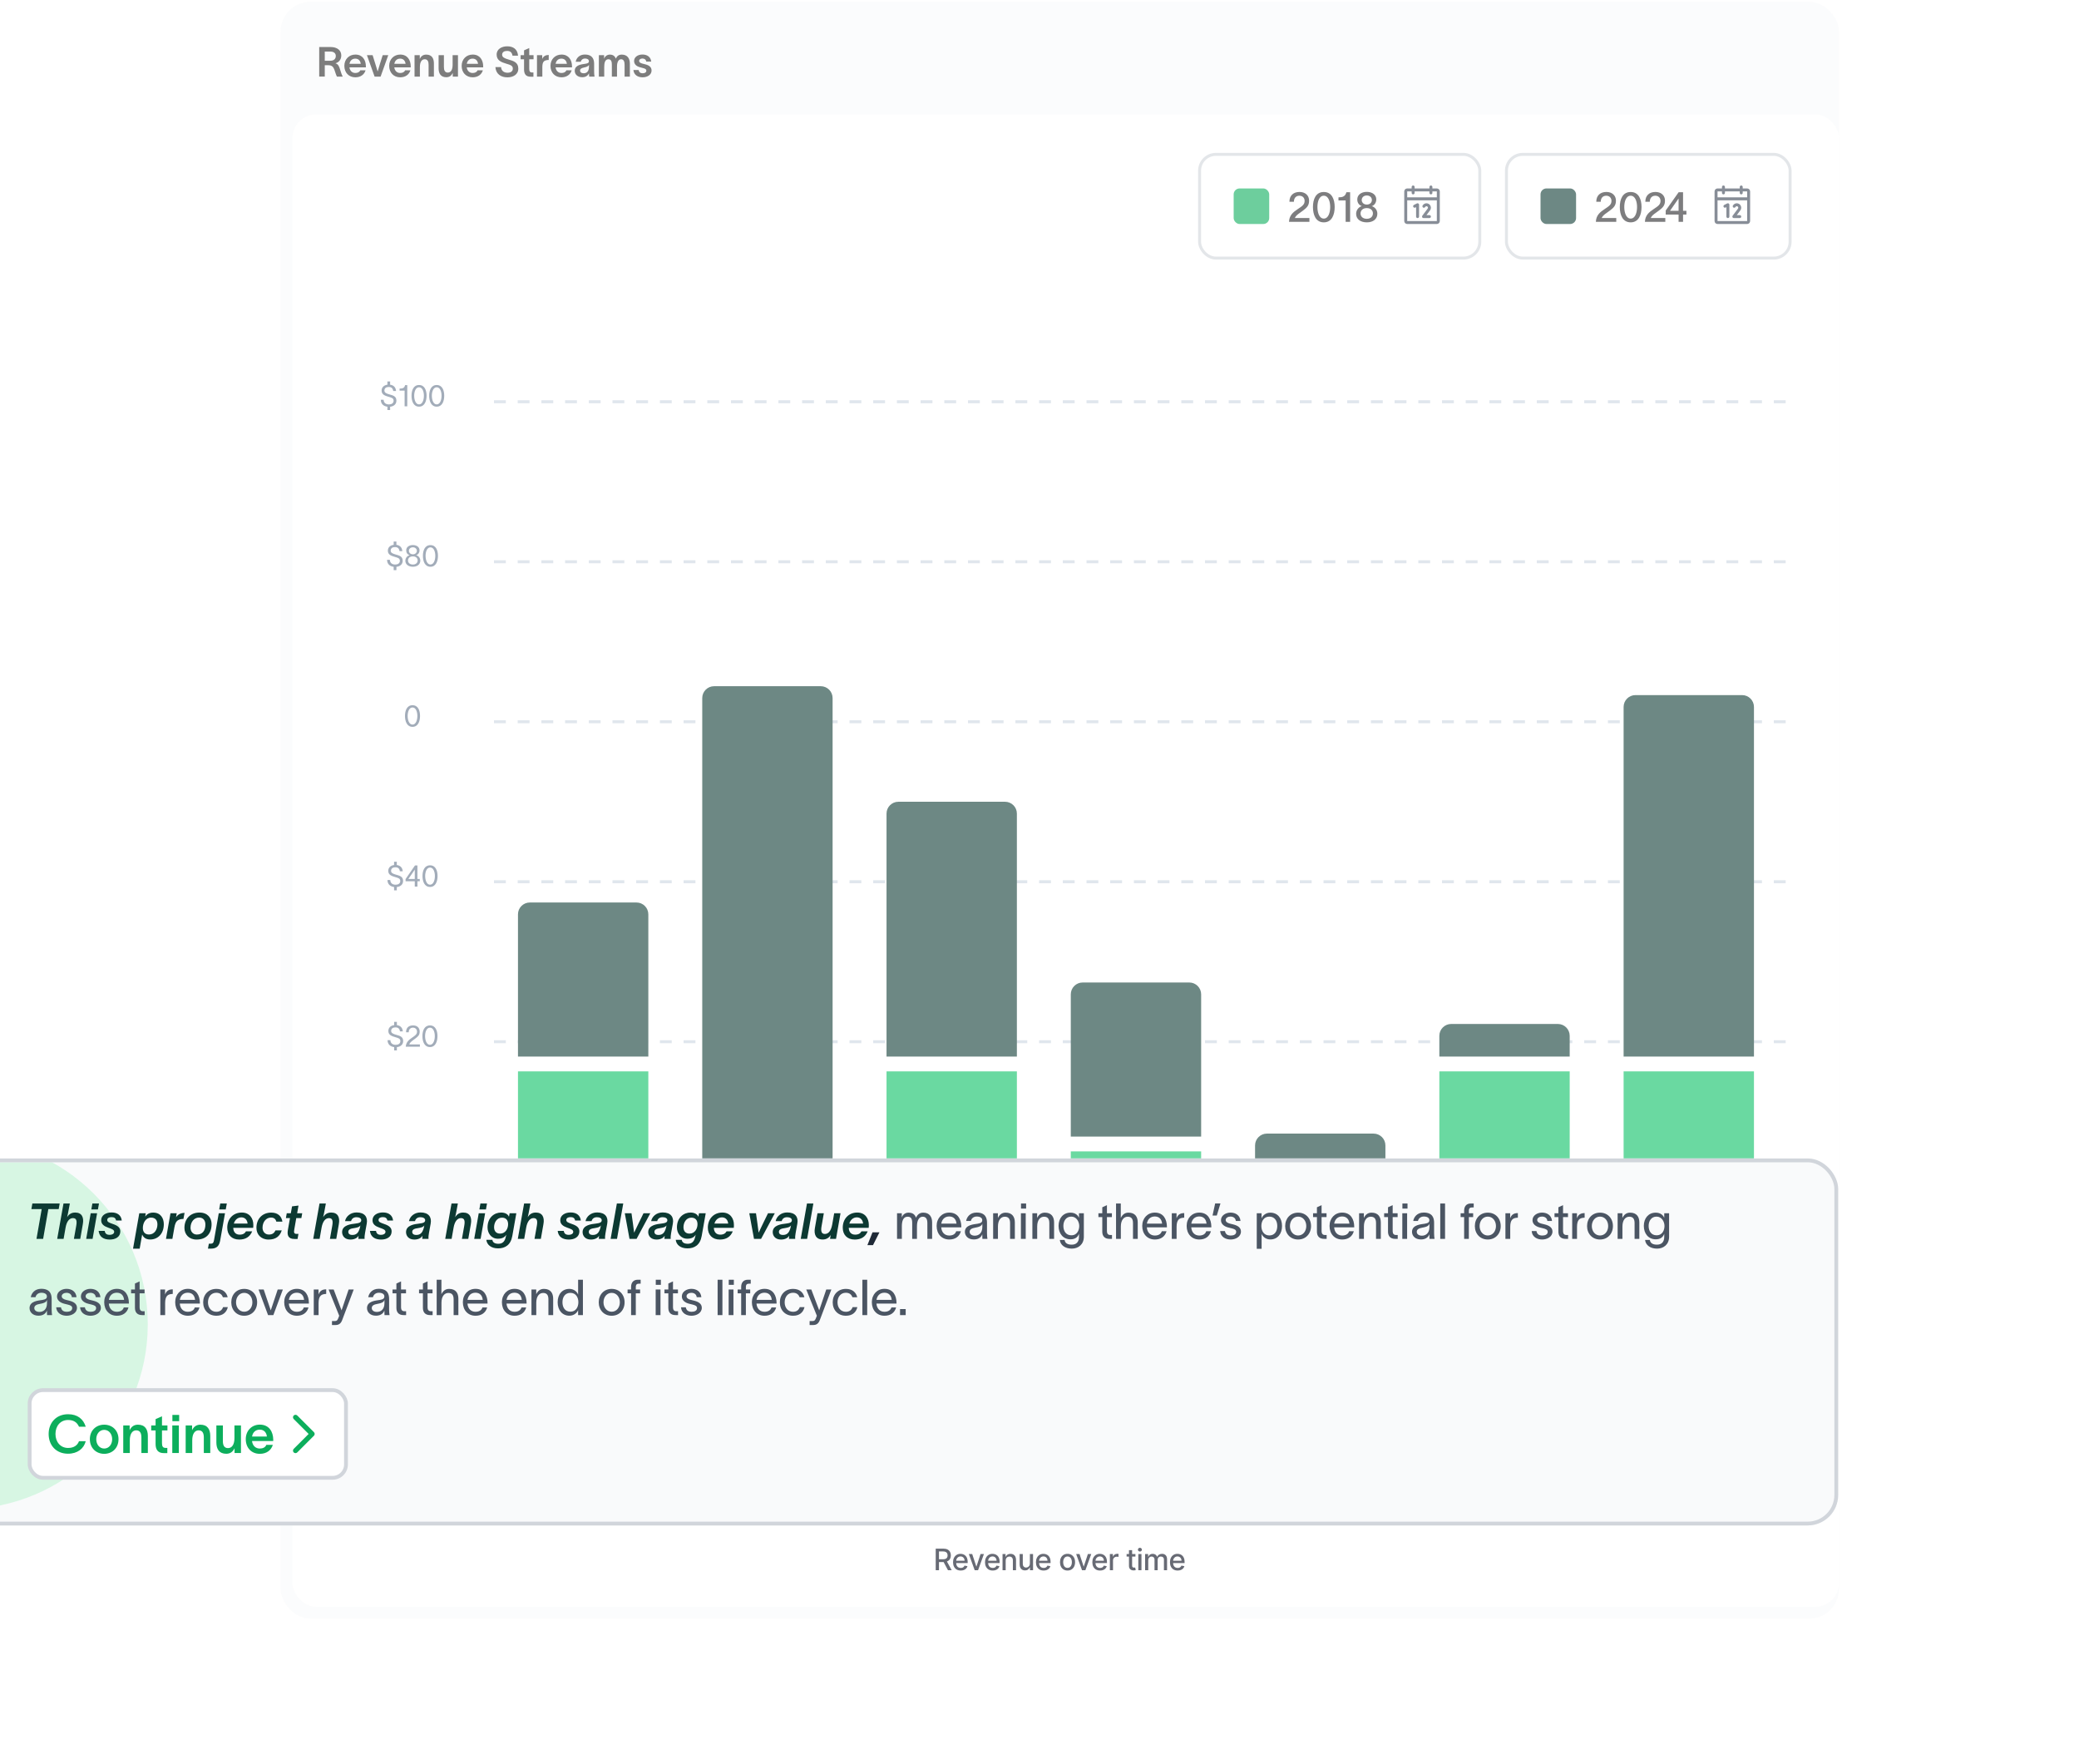<svg width="600" height="509" viewBox="0 0 600 509" fill="none" xmlns="http://www.w3.org/2000/svg">
<g opacity="0.6">
<g clip-path="url(#clip0_1748_2150)">
<rect x="81" y="0.516" width="449.73" height="466.57" rx="8.55" fill="#F9FAFB"/>
<path d="M92.124 22.103V13.569H95.415C97.378 13.569 98.492 14.574 98.492 15.999C98.492 17.267 97.713 18.021 96.804 18.261C97.594 18.488 97.869 19.147 98.156 20.08C98.396 20.858 98.587 21.493 98.887 22.043V22.115H97.247C96.971 21.613 96.768 20.858 96.516 20.152C96.229 19.362 95.846 18.823 94.793 18.823H93.728V22.103H92.124ZM93.728 17.531H95.332C96.337 17.531 96.912 16.992 96.912 16.154C96.912 15.424 96.409 14.873 95.296 14.873H93.728V17.531ZM105.499 20.296C105.128 21.529 104.05 22.307 102.554 22.307C100.687 22.307 99.382 20.978 99.382 19.003C99.382 17.112 100.723 15.747 102.566 15.747C104.637 15.747 105.583 17.315 105.594 19.147V19.446H100.854C100.974 20.439 101.644 21.062 102.542 21.062C103.189 21.062 103.739 20.834 103.967 20.296H105.499ZM100.866 18.416H104.11C104.014 17.614 103.536 16.92 102.542 16.92C101.62 16.92 101.01 17.519 100.866 18.416ZM107.538 15.927C108.017 17.507 108.52 18.991 108.975 20.583H109.011C109.394 19.195 109.932 17.567 110.447 15.927H112.051L109.837 22.115H108.113C107.371 20.068 106.641 17.986 105.899 15.927H107.538ZM118.439 20.296C118.068 21.529 116.991 22.307 115.494 22.307C113.627 22.307 112.322 20.978 112.322 19.003C112.322 17.112 113.663 15.747 115.506 15.747C117.577 15.747 118.523 17.315 118.535 19.147V19.446H113.795C113.914 20.439 114.585 21.062 115.482 21.062C116.129 21.062 116.679 20.834 116.907 20.296H118.439ZM113.807 18.416H117.05C116.955 17.614 116.476 16.92 115.482 16.92C114.561 16.92 113.95 17.519 113.807 18.416ZM119.637 22.115V15.927H121.145V16.992C121.493 16.274 122.043 15.759 123.001 15.759C124.605 15.759 125.227 16.812 125.227 18.333V22.115H123.695V18.704C123.695 17.806 123.456 17.1 122.57 17.1C121.744 17.1 121.181 17.83 121.181 19.338V22.115H119.637ZM126.58 19.709V15.927H128.112V19.338C128.112 20.236 128.363 20.942 129.237 20.942C130.075 20.942 130.625 20.212 130.625 18.704V15.927H132.17V22.115H130.661V21.05C130.326 21.768 129.764 22.283 128.806 22.283C127.214 22.283 126.58 21.23 126.58 19.709ZM139.351 20.296C138.98 21.529 137.903 22.307 136.407 22.307C134.539 22.307 133.235 20.978 133.235 19.003C133.235 17.112 134.575 15.747 136.419 15.747C138.49 15.747 139.435 17.315 139.447 19.147V19.446H134.707C134.827 20.439 135.497 21.062 136.395 21.062C137.041 21.062 137.592 20.834 137.819 20.296H139.351ZM134.719 18.416H137.963C137.867 17.614 137.388 16.92 136.395 16.92C135.473 16.92 134.863 17.519 134.719 18.416ZM144.614 19.362C144.674 20.416 145.428 20.99 146.458 20.99C147.391 20.99 148.002 20.595 148.002 19.793C148.002 18.919 147.248 18.716 146.158 18.393C144.746 17.962 143.345 17.483 143.333 15.783C143.309 14.143 144.818 13.365 146.386 13.365C148.097 13.365 149.33 14.167 149.51 16.058H147.906C147.75 15.125 147.271 14.694 146.35 14.694C145.548 14.694 144.913 15.017 144.913 15.807C144.913 16.513 145.608 16.837 146.709 17.16C148.157 17.579 149.582 17.974 149.582 19.793C149.582 21.541 148.038 22.319 146.458 22.319C144.59 22.319 143.118 21.385 142.974 19.362H144.614ZM152.738 19.793C152.738 20.511 152.894 20.918 153.552 20.918H153.947V22.139H153.205C151.673 22.163 151.242 21.253 151.242 20.009V17.1H150.248V15.927H151.242V14.526L152.738 13.868V15.927H153.983V17.1H152.738V19.793ZM156.483 15.927V17.016C156.83 16.19 157.5 15.867 158.362 15.855V17.303C158.278 17.303 157.835 17.303 157.62 17.387C157.069 17.519 156.519 17.818 156.519 19.326V22.115H154.974V15.927H156.483ZM164.986 20.296C164.615 21.529 163.538 22.307 162.042 22.307C160.174 22.307 158.87 20.978 158.87 19.003C158.87 17.112 160.21 15.747 162.054 15.747C164.125 15.747 165.07 17.315 165.082 19.147V19.446H160.342C160.462 20.439 161.132 21.062 162.03 21.062C162.676 21.062 163.227 20.834 163.454 20.296H164.986ZM160.354 18.416H163.598C163.502 17.614 163.023 16.92 162.03 16.92C161.108 16.92 160.498 17.519 160.354 18.416ZM166.148 17.818C166.328 16.801 167.178 15.735 168.806 15.735C170.745 15.735 171.463 16.848 171.463 18.369V20.607C171.463 21.086 171.499 21.72 171.583 22.115H170.039C170.003 21.912 169.991 21.684 169.991 21.481V21.17H169.979C169.727 21.66 169.213 22.283 168.04 22.283C166.687 22.283 165.873 21.469 165.873 20.427C165.873 18.728 167.908 18.56 168.77 18.428C169.572 18.309 169.955 18.189 169.955 17.662C169.955 17.172 169.524 16.884 168.818 16.884C168.207 16.884 167.752 17.243 167.597 17.818H166.148ZM167.405 20.356C167.405 20.799 167.764 21.146 168.459 21.146C169.249 21.146 169.979 20.679 169.979 19.242V18.716C169.835 19.015 169.512 19.29 168.602 19.47C167.776 19.637 167.405 19.889 167.405 20.356ZM172.836 22.115V15.927H174.344V16.944C174.536 16.358 175.11 15.759 176.008 15.759C176.846 15.759 177.42 16.118 177.732 16.92C178.079 16.178 178.558 15.759 179.455 15.759C181.011 15.759 181.777 16.812 181.777 18.333V22.115H180.257V18.704C180.257 17.806 180.018 17.1 179.252 17.1C178.534 17.1 178.067 17.866 178.067 19.159V22.115H176.582V18.704C176.582 17.806 176.427 17.1 175.577 17.1C174.619 17.1 174.38 18.129 174.38 19.338V22.115H172.836ZM186.509 17.77C186.413 17.148 185.934 16.884 185.395 16.884C184.881 16.884 184.45 17.16 184.45 17.567C184.45 17.974 184.785 18.189 185.455 18.369C185.743 18.452 186.006 18.512 186.293 18.584C187.347 18.859 188.041 19.374 188.041 20.344C188.041 21.529 186.916 22.307 185.455 22.307C184.115 22.307 182.966 21.684 182.798 20.2H184.306C184.414 20.834 184.809 21.146 185.479 21.146C186.054 21.146 186.533 20.906 186.533 20.404C186.533 19.913 186.066 19.769 185.599 19.649C185.3 19.554 185 19.482 184.689 19.398C183.684 19.135 183.001 18.548 183.001 17.591C183.001 16.489 184.055 15.735 185.407 15.735C186.82 15.735 187.789 16.453 187.945 17.77H186.509Z" fill="#262626"/>
<rect x="84.422" y="33.006" width="446.31" height="430.66" rx="6.84" fill="white"/>
<g filter="url(#filter0_d_1748_2150)">
<rect x="345.773" y="43.266" width="81.72" height="30.78" rx="5.13" fill="white"/>
<rect x="346.201" y="43.693" width="80.865" height="29.925" rx="4.702" stroke="#D1D5DB" stroke-width="0.855"/>
<rect x="356.035" y="53.525" width="10.26" height="10.26" rx="1.71" fill="#0CAE5C"/>
<path d="M372.128 57.362C372.128 55.554 373.289 54.537 375.049 54.537C376.665 54.537 377.802 55.518 377.802 57.039C377.802 58.499 377.12 59.086 376.078 59.888C375.097 60.642 374.067 61.168 373.696 62.054H377.898V63.155H372.008C372.092 61.264 373.193 60.378 374.498 59.504C375.899 58.583 376.509 58.152 376.509 57.11C376.509 56.308 375.982 55.626 375.001 55.626C373.96 55.626 373.421 56.368 373.421 57.362H372.128ZM382.052 62.222C383.369 62.222 383.895 60.474 383.895 58.882C383.895 57.29 383.369 55.626 382.052 55.626C380.735 55.626 380.209 57.29 380.209 58.882C380.209 60.474 380.735 62.222 382.052 62.222ZM378.916 58.882C378.916 56.691 379.706 54.549 382.052 54.549C384.398 54.549 385.188 56.691 385.188 58.882C385.188 61.072 384.398 63.311 382.052 63.311C379.706 63.311 378.916 61.084 378.916 58.882ZM389.647 63.155H388.355V56.991H386.284V56.093C387.421 56.093 388.259 55.865 388.57 54.609H389.647V63.155ZM394.453 54.513C396.105 54.513 397.194 55.411 397.194 56.679C397.194 57.661 396.632 58.391 395.889 58.631C396.691 58.858 397.505 59.648 397.505 60.821C397.505 62.377 396.26 63.311 394.465 63.311C392.622 63.311 391.365 62.377 391.377 60.821C391.389 59.648 392.239 58.834 393.017 58.619C392.215 58.343 391.712 57.673 391.712 56.679C391.712 55.411 392.813 54.513 394.453 54.513ZM392.657 60.737C392.657 61.575 393.268 62.282 394.453 62.282C395.626 62.282 396.225 61.575 396.225 60.725C396.225 59.899 395.626 59.193 394.453 59.193C393.268 59.193 392.657 59.899 392.657 60.737ZM392.993 56.859C392.993 57.553 393.531 58.176 394.453 58.176C395.387 58.176 395.925 57.565 395.925 56.859C395.925 56.165 395.387 55.554 394.453 55.554C393.531 55.554 392.993 56.165 392.993 56.859Z" fill="#27272A"/>
<path d="M414.671 53.526H413.388V53.098C413.388 52.985 413.343 52.876 413.263 52.796C413.183 52.716 413.074 52.671 412.961 52.671C412.847 52.671 412.739 52.716 412.658 52.796C412.578 52.876 412.533 52.985 412.533 53.098V53.526H408.258V53.098C408.258 52.985 408.213 52.876 408.133 52.796C408.053 52.716 407.944 52.671 407.831 52.671C407.717 52.671 407.609 52.716 407.528 52.796C407.448 52.876 407.403 52.985 407.403 53.098V53.526H406.121C405.894 53.526 405.676 53.616 405.516 53.776C405.356 53.937 405.266 54.154 405.266 54.381V62.931C405.266 63.158 405.356 63.375 405.516 63.535C405.676 63.696 405.894 63.786 406.121 63.786H414.671C414.897 63.786 415.115 63.696 415.275 63.535C415.436 63.375 415.526 63.158 415.526 62.931V54.381C415.526 54.154 415.436 53.937 415.275 53.776C415.115 53.616 414.897 53.526 414.671 53.526ZM407.403 54.381V54.808C407.403 54.922 407.448 55.031 407.528 55.111C407.609 55.191 407.717 55.236 407.831 55.236C407.944 55.236 408.053 55.191 408.133 55.111C408.213 55.031 408.258 54.922 408.258 54.808V54.381H412.533V54.808C412.533 54.922 412.578 55.031 412.658 55.111C412.739 55.191 412.847 55.236 412.961 55.236C413.074 55.236 413.183 55.191 413.263 55.111C413.343 55.031 413.388 54.922 413.388 54.808V54.381H414.671V56.091H406.121V54.381H407.403ZM414.671 62.931H406.121V56.946H414.671V62.931ZM409.541 58.228V61.648C409.541 61.762 409.496 61.87 409.415 61.951C409.335 62.031 409.227 62.076 409.113 62.076C409 62.076 408.891 62.031 408.811 61.951C408.731 61.87 408.686 61.762 408.686 61.648V58.92L408.449 59.038C408.348 59.089 408.23 59.098 408.123 59.062C408.015 59.026 407.926 58.949 407.876 58.847C407.825 58.746 407.816 58.628 407.852 58.521C407.888 58.413 407.965 58.324 408.067 58.273L408.922 57.846C408.987 57.813 409.059 57.798 409.132 57.801C409.205 57.804 409.276 57.826 409.338 57.864C409.4 57.903 409.451 57.956 409.487 58.02C409.522 58.084 409.541 58.156 409.541 58.228ZM412.702 59.856L411.678 61.221H412.533C412.647 61.221 412.755 61.266 412.835 61.346C412.916 61.426 412.961 61.535 412.961 61.648C412.961 61.762 412.916 61.87 412.835 61.951C412.755 62.031 412.647 62.076 412.533 62.076H410.823C410.744 62.076 410.666 62.054 410.598 62.012C410.531 61.97 410.476 61.911 410.441 61.84C410.405 61.769 410.39 61.689 410.397 61.61C410.404 61.531 410.433 61.455 410.481 61.392L412.019 59.342C412.054 59.295 412.079 59.242 412.093 59.185C412.106 59.129 412.108 59.07 412.099 59.012C412.089 58.955 412.067 58.9 412.035 58.851C412.004 58.803 411.962 58.761 411.914 58.728C411.865 58.696 411.81 58.674 411.753 58.664C411.696 58.654 411.637 58.655 411.58 58.668C411.524 58.682 411.47 58.706 411.423 58.741C411.376 58.776 411.337 58.819 411.308 58.87C411.281 58.92 411.244 58.964 411.199 59C411.154 59.035 411.103 59.062 411.048 59.077C410.993 59.093 410.936 59.097 410.879 59.09C410.822 59.083 410.768 59.064 410.718 59.036C410.669 59.007 410.626 58.969 410.591 58.924C410.557 58.878 410.532 58.826 410.518 58.771C410.504 58.715 410.501 58.658 410.509 58.601C410.518 58.545 410.538 58.491 410.568 58.442C410.709 58.198 410.927 58.007 411.188 57.899C411.448 57.791 411.737 57.772 412.01 57.845C412.283 57.918 412.524 58.079 412.695 58.303C412.867 58.527 412.961 58.801 412.961 59.083C412.962 59.362 412.871 59.634 412.702 59.856Z" fill="#374151"/>
</g>
<g filter="url(#filter1_d_1748_2150)">
<rect x="434.332" y="43.266" width="82.72" height="30.78" rx="5.13" fill="white"/>
<rect x="434.76" y="43.693" width="81.865" height="29.925" rx="4.702" stroke="#D1D5DB" stroke-width="0.855"/>
<rect x="444.594" y="53.525" width="10.26" height="10.26" rx="1.71" fill="#0C3932"/>
<path d="M460.687 57.362C460.687 55.554 461.848 54.537 463.607 54.537C465.223 54.537 466.36 55.518 466.36 57.039C466.36 58.499 465.678 59.086 464.637 59.888C463.655 60.642 462.626 61.168 462.255 62.054H466.456V63.155H460.567C460.651 61.264 461.752 60.378 463.057 59.504C464.457 58.583 465.068 58.152 465.068 57.11C465.068 56.308 464.541 55.626 463.559 55.626C462.518 55.626 461.979 56.368 461.979 57.362H460.687ZM470.61 62.222C471.927 62.222 472.454 60.474 472.454 58.882C472.454 57.29 471.927 55.626 470.61 55.626C469.294 55.626 468.767 57.29 468.767 58.882C468.767 60.474 469.294 62.222 470.61 62.222ZM467.474 58.882C467.474 56.691 468.264 54.549 470.61 54.549C472.957 54.549 473.747 56.691 473.747 58.882C473.747 61.072 472.957 63.311 470.61 63.311C468.264 63.311 467.474 61.084 467.474 58.882ZM474.843 57.362C474.843 55.554 476.004 54.537 477.763 54.537C479.379 54.537 480.516 55.518 480.516 57.039C480.516 58.499 479.834 59.086 478.793 59.888C477.811 60.642 476.782 61.168 476.411 62.054H480.612V63.155H474.723C474.807 61.264 475.908 60.378 477.213 59.504C478.613 58.583 479.224 58.152 479.224 57.11C479.224 56.308 478.697 55.626 477.715 55.626C476.674 55.626 476.135 56.368 476.135 57.362H474.843ZM480.727 61.06V59.888L484.462 54.609H485.731V59.983H486.7V61.06H485.731V63.155H484.438V61.06H480.727ZM481.96 59.983H484.438V56.488H484.39L481.96 59.983Z" fill="#27272A"/>
<path d="M504.229 53.526H502.947V53.098C502.947 52.985 502.902 52.876 502.822 52.796C502.741 52.716 502.633 52.671 502.519 52.671C502.406 52.671 502.297 52.716 502.217 52.796C502.137 52.876 502.092 52.985 502.092 53.098V53.526H497.817V53.098C497.817 52.985 497.772 52.876 497.692 52.796C497.611 52.716 497.503 52.671 497.389 52.671C497.276 52.671 497.167 52.716 497.087 52.796C497.007 52.876 496.962 52.985 496.962 53.098V53.526H495.679C495.452 53.526 495.235 53.616 495.075 53.776C494.914 53.937 494.824 54.154 494.824 54.381V62.931C494.824 63.158 494.914 63.375 495.075 63.535C495.235 63.696 495.452 63.786 495.679 63.786H504.229C504.456 63.786 504.673 63.696 504.834 63.535C504.994 63.375 505.084 63.158 505.084 62.931V54.381C505.084 54.154 504.994 53.937 504.834 53.776C504.673 53.616 504.456 53.526 504.229 53.526ZM496.962 54.381V54.808C496.962 54.922 497.007 55.031 497.087 55.111C497.167 55.191 497.276 55.236 497.389 55.236C497.503 55.236 497.611 55.191 497.692 55.111C497.772 55.031 497.817 54.922 497.817 54.808V54.381H502.092V54.808C502.092 54.922 502.137 55.031 502.217 55.111C502.297 55.191 502.406 55.236 502.519 55.236C502.633 55.236 502.741 55.191 502.822 55.111C502.902 55.031 502.947 54.922 502.947 54.808V54.381H504.229V56.091H495.679V54.381H496.962ZM504.229 62.931H495.679V56.946H504.229V62.931ZM499.099 58.228V61.648C499.099 61.762 499.054 61.87 498.974 61.951C498.894 62.031 498.785 62.076 498.672 62.076C498.558 62.076 498.45 62.031 498.369 61.951C498.289 61.87 498.244 61.762 498.244 61.648V58.92L498.008 59.038C497.907 59.089 497.789 59.098 497.681 59.062C497.574 59.026 497.485 58.949 497.434 58.847C497.383 58.746 497.375 58.628 497.411 58.521C497.447 58.413 497.524 58.324 497.625 58.273L498.48 57.846C498.546 57.813 498.618 57.798 498.691 57.801C498.764 57.804 498.835 57.826 498.897 57.864C498.959 57.903 499.01 57.956 499.045 58.02C499.081 58.084 499.099 58.156 499.099 58.228ZM502.261 59.856L501.237 61.221H502.092C502.205 61.221 502.314 61.266 502.394 61.346C502.474 61.426 502.519 61.535 502.519 61.648C502.519 61.762 502.474 61.87 502.394 61.951C502.314 62.031 502.205 62.076 502.092 62.076H500.382C500.302 62.076 500.225 62.054 500.157 62.012C500.089 61.97 500.035 61.911 499.999 61.84C499.964 61.769 499.949 61.689 499.956 61.61C499.963 61.531 499.992 61.455 500.04 61.392L501.578 59.342C501.613 59.295 501.638 59.242 501.651 59.185C501.665 59.129 501.667 59.07 501.657 59.012C501.647 58.955 501.626 58.9 501.594 58.851C501.562 58.803 501.521 58.761 501.472 58.728C501.424 58.696 501.369 58.674 501.312 58.664C501.254 58.654 501.196 58.655 501.139 58.668C501.082 58.682 501.029 58.706 500.982 58.741C500.935 58.776 500.896 58.819 500.866 58.87C500.839 58.92 500.802 58.964 500.758 59C500.713 59.035 500.662 59.062 500.607 59.077C500.552 59.093 500.494 59.097 500.438 59.09C500.381 59.083 500.326 59.064 500.277 59.036C500.227 59.007 500.184 58.969 500.15 58.924C500.115 58.878 500.09 58.826 500.076 58.771C500.062 58.715 500.059 58.658 500.068 58.601C500.077 58.545 500.096 58.491 500.126 58.442C500.268 58.198 500.485 58.007 500.746 57.899C501.007 57.791 501.296 57.772 501.569 57.845C501.841 57.918 502.082 58.079 502.254 58.303C502.426 58.527 502.519 58.801 502.519 59.083C502.52 59.362 502.429 59.634 502.261 59.856Z" fill="#374151"/>
</g>
<g clip-path="url(#clip1_1748_2150)">
<path d="M142.566 115.939H592.296" stroke="#CBD5E1" stroke-width="0.855" strokeLinecap="round" stroke-dasharray="3.42 3.42"/>
<path d="M142.566 162.109H592.296" stroke="#CBD5E1" stroke-width="0.855" strokeLinecap="round" stroke-dasharray="3.42 3.42"/>
<path d="M142.566 208.279H592.296" stroke="#CBD5E1" stroke-width="0.855" strokeLinecap="round" stroke-dasharray="3.42 3.42"/>
<path d="M142.566 254.449H592.296" stroke="#CBD5E1" stroke-width="0.855" strokeLinecap="round" stroke-dasharray="3.42 3.42"/>
<path d="M142.566 300.619H592.296" stroke="#CBD5E1" stroke-width="0.855" strokeLinecap="round" stroke-dasharray="3.42 3.42"/>
<path d="M142.566 346.789H592.296" stroke="#CBD5E1" stroke-width="0.855" strokeLinecap="round" stroke-dasharray="3.42 3.42"/>
<path d="M142.566 392.959H592.296" stroke="#0C3932" stroke-width="0.855" strokeLinecap="round"/>
<path d="M149.488 263.855C149.488 261.966 151.019 260.435 152.908 260.435H183.688C185.577 260.435 187.108 261.966 187.108 263.855V304.895H149.488V263.855Z" fill="#0C3932"/>
<rect x="149.488" y="309.17" width="37.62" height="83.79" fill="#07BF62"/>
<path d="M202.668 201.44C202.668 199.551 204.199 198.02 206.088 198.02H236.868C238.757 198.02 240.288 199.551 240.288 201.44V357.905H202.668V201.44Z" fill="#0C3932"/>
<rect x="202.668" y="362.18" width="37.62" height="30.78" fill="#07BF62"/>
<path d="M255.852 234.784C255.852 232.895 257.383 231.364 259.272 231.364H290.052C291.94 231.364 293.472 232.895 293.472 234.784V304.894H255.852V234.784Z" fill="#0C3932"/>
<rect x="255.852" y="309.169" width="37.62" height="83.79" fill="#07BF62"/>
<path d="M309.031 286.94C309.031 285.051 310.562 283.52 312.451 283.52H343.231C345.12 283.52 346.651 285.051 346.651 286.94V327.98H309.031V286.94Z" fill="#0C3932"/>
<rect x="309.031" y="332.255" width="37.62" height="60.705" fill="#07BF62"/>
<path d="M362.211 330.545C362.211 328.656 363.742 327.125 365.631 327.125H396.411C398.3 327.125 399.831 328.656 399.831 330.545V371.585H362.211V330.545Z" fill="#0C3932"/>
<rect x="362.211" y="375.86" width="37.62" height="17.1" fill="#07BF62"/>
<path d="M415.395 298.909C415.395 297.02 416.926 295.489 418.815 295.489H449.595C451.483 295.489 453.015 297.02 453.015 298.909V304.894H415.395V298.909Z" fill="#0C3932"/>
<rect x="415.395" y="309.169" width="37.62" height="83.79" fill="#07BF62"/>
<path d="M468.574 204.005C468.574 202.116 470.105 200.585 471.994 200.585H502.774C504.663 200.585 506.194 202.116 506.194 204.005V304.895H468.574V204.005Z" fill="#0C3932"/>
<rect x="468.574" y="309.17" width="37.62" height="83.79" fill="#07BF62"/>
<path d="M111.806 110.079H112.593V111.02C113.585 111.148 114.217 111.755 114.303 112.832H113.482C113.371 112.063 112.986 111.678 112.182 111.678C111.507 111.678 110.943 111.96 110.943 112.704C110.943 113.328 111.541 113.568 112.345 113.798C113.362 114.089 114.405 114.311 114.405 115.603C114.405 116.723 113.559 117.27 112.593 117.372V118.321H111.806V117.364C110.703 117.227 109.917 116.586 109.9 115.355H110.712C110.746 116.269 111.37 116.705 112.259 116.705C112.978 116.705 113.593 116.372 113.593 115.628C113.593 114.876 112.961 114.748 112.191 114.517C111.182 114.217 110.156 113.918 110.13 112.764C110.105 111.721 110.866 111.139 111.806 111.02V110.079ZM117.538 117.244H116.769V112.721H115.315V112.14C116.145 112.14 116.726 112.012 116.906 111.139H117.538V117.244ZM120.939 116.697C121.939 116.697 122.341 115.337 122.341 114.192C122.341 113.055 121.939 111.755 120.939 111.755C119.938 111.755 119.536 113.055 119.536 114.192C119.536 115.337 119.938 116.697 120.939 116.697ZM118.767 114.192C118.767 112.636 119.331 111.105 120.939 111.105C122.546 111.105 123.11 112.636 123.11 114.192C123.11 115.748 122.546 117.347 120.939 117.347C119.331 117.347 118.767 115.756 118.767 114.192ZM126.032 116.697C127.032 116.697 127.434 115.337 127.434 114.192C127.434 113.055 127.032 111.755 126.032 111.755C125.032 111.755 124.63 113.055 124.63 114.192C124.63 115.337 125.032 116.697 126.032 116.697ZM123.86 114.192C123.86 112.636 124.424 111.105 126.032 111.105C127.639 111.105 128.204 112.636 128.204 114.192C128.204 115.748 127.639 117.347 126.032 117.347C124.424 117.347 123.86 115.756 123.86 114.192Z" fill="#64758B"/>
<path d="M113.614 156.279H114.401V157.22C115.392 157.348 116.025 157.955 116.111 159.033H115.29C115.179 158.263 114.794 157.878 113.99 157.878C113.315 157.878 112.75 158.16 112.75 158.904C112.75 159.528 113.349 159.768 114.153 159.999C115.17 160.289 116.213 160.512 116.213 161.803C116.213 162.923 115.367 163.47 114.401 163.573V164.522H113.614V163.564C112.511 163.427 111.724 162.786 111.707 161.555H112.52C112.554 162.47 113.178 162.906 114.067 162.906C114.785 162.906 115.401 162.572 115.401 161.828C115.401 161.076 114.768 160.948 113.999 160.717C112.99 160.418 111.964 160.118 111.938 158.964C111.912 157.921 112.673 157.34 113.614 157.22V156.279ZM119.156 157.288C120.259 157.288 121.08 157.878 121.08 158.81C121.08 159.511 120.669 160.05 120.139 160.212C120.704 160.375 121.302 160.939 121.302 161.786C121.302 162.897 120.37 163.547 119.165 163.547C117.916 163.547 116.976 162.897 116.984 161.786C116.993 160.939 117.626 160.366 118.181 160.204C117.583 160.007 117.232 159.52 117.232 158.81C117.232 157.878 118.053 157.288 119.156 157.288ZM117.754 161.726C117.754 162.384 118.25 162.906 119.156 162.906C120.054 162.906 120.533 162.384 120.533 161.717C120.533 161.076 120.054 160.554 119.156 160.554C118.25 160.554 117.754 161.076 117.754 161.726ZM118.01 158.947C118.01 159.477 118.446 159.956 119.156 159.956C119.866 159.956 120.302 159.486 120.302 158.947C120.302 158.408 119.866 157.938 119.156 157.938C118.438 157.938 118.01 158.408 118.01 158.947ZM124.224 162.897C125.225 162.897 125.626 161.538 125.626 160.392C125.626 159.255 125.225 157.955 124.224 157.955C123.224 157.955 122.822 159.255 122.822 160.392C122.822 161.538 123.224 162.897 124.224 162.897ZM122.052 160.392C122.052 158.836 122.617 157.305 124.224 157.305C125.832 157.305 126.396 158.836 126.396 160.392C126.396 161.948 125.832 163.547 124.224 163.547C122.617 163.547 122.052 161.957 122.052 160.392Z" fill="#64758B"/>
<path d="M119.052 209.097C120.052 209.097 120.454 207.738 120.454 206.592C120.454 205.455 120.052 204.155 119.052 204.155C118.051 204.155 117.649 205.455 117.649 206.592C117.649 207.738 118.051 209.097 119.052 209.097ZM116.88 206.592C116.88 205.036 117.444 203.506 119.052 203.506C120.659 203.506 121.223 205.036 121.223 206.592C121.223 208.148 120.659 209.747 119.052 209.747C117.444 209.747 116.88 208.157 116.88 206.592Z" fill="#64758B"/>
<path d="M113.731 248.679H114.517V249.619C115.509 249.748 116.142 250.355 116.227 251.432H115.407C115.295 250.662 114.911 250.278 114.107 250.278C113.432 250.278 112.867 250.56 112.867 251.304C112.867 251.928 113.466 252.167 114.269 252.398C115.287 252.689 116.33 252.911 116.33 254.202C116.33 255.322 115.484 255.869 114.517 255.972V256.921H113.731V255.963C112.628 255.827 111.841 255.185 111.824 253.954H112.636C112.671 254.869 113.295 255.305 114.184 255.305C114.902 255.305 115.518 254.972 115.518 254.228C115.518 253.475 114.885 253.347 114.116 253.116C113.107 252.817 112.081 252.518 112.055 251.364C112.029 250.32 112.79 249.739 113.731 249.619V248.679ZM117.05 254.305V253.672L119.769 249.739H120.47V253.655H121.145V254.305H120.47V255.844H119.7V254.305H117.05ZM117.845 253.655H119.7V250.996H119.675L117.845 253.655ZM124.107 255.297C125.108 255.297 125.509 253.937 125.509 252.791C125.509 251.654 125.108 250.355 124.107 250.355C123.107 250.355 122.705 251.654 122.705 252.791C122.705 253.937 123.107 255.297 124.107 255.297ZM121.936 252.791C121.936 251.235 122.5 249.705 124.107 249.705C125.715 249.705 126.279 251.235 126.279 252.791C126.279 254.347 125.715 255.946 124.107 255.946C122.5 255.946 121.936 254.356 121.936 252.791Z" fill="#64758B"/>
<path d="M113.756 294.879H114.542V295.82C115.534 295.948 116.167 296.555 116.252 297.632H115.432C115.321 296.863 114.936 296.478 114.132 296.478C113.457 296.478 112.892 296.76 112.892 297.504C112.892 298.128 113.491 298.367 114.295 298.598C115.312 298.889 116.355 299.111 116.355 300.402C116.355 301.522 115.509 302.07 114.542 302.172V303.121H113.756V302.164C112.653 302.027 111.866 301.386 111.849 300.154H112.661C112.696 301.069 113.32 301.505 114.209 301.505C114.927 301.505 115.543 301.172 115.543 300.428C115.543 299.676 114.91 299.547 114.141 299.316C113.132 299.017 112.106 298.718 112.08 297.564C112.054 296.521 112.815 295.939 113.756 295.82V294.879ZM117.188 297.88C117.188 296.58 117.941 295.905 119.223 295.905C120.36 295.905 121.121 296.572 121.121 297.675C121.121 298.744 120.608 299.111 119.916 299.65C119.197 300.214 118.36 300.659 118.12 301.394H121.181V302.044H117.103C117.188 300.71 118.077 300.009 118.907 299.453C119.864 298.812 120.352 298.444 120.352 297.709C120.352 297.085 119.941 296.555 119.18 296.555C118.334 296.555 117.966 297.17 117.958 297.88H117.188ZM124.082 301.497C125.083 301.497 125.484 300.137 125.484 298.992C125.484 297.854 125.083 296.555 124.082 296.555C123.082 296.555 122.68 297.854 122.68 298.992C122.68 300.137 123.082 301.497 124.082 301.497ZM121.911 298.992C121.911 297.435 122.475 295.905 124.082 295.905C125.69 295.905 126.254 297.435 126.254 298.992C126.254 300.548 125.69 302.147 124.082 302.147C122.475 302.147 121.911 300.556 121.911 298.992Z" fill="#64758B"/>
<path d="M116.148 341.079H116.935V342.02C117.926 342.148 118.559 342.755 118.645 343.832H117.824C117.713 343.063 117.328 342.678 116.524 342.678C115.849 342.678 115.285 342.96 115.285 343.704C115.285 344.328 115.883 344.568 116.687 344.798C117.704 345.089 118.747 345.311 118.747 346.603C118.747 347.723 117.901 348.27 116.935 348.372V349.321H116.148V348.364C115.045 348.227 114.259 347.586 114.241 346.355H115.054C115.088 347.269 115.712 347.705 116.601 347.705C117.319 347.705 117.935 347.372 117.935 346.628C117.935 345.876 117.302 345.748 116.533 345.517C115.524 345.217 114.498 344.918 114.472 343.764C114.447 342.721 115.208 342.139 116.148 342.02V341.079ZM121.69 347.697C122.69 347.697 123.092 346.337 123.092 345.192C123.092 344.055 122.69 342.755 121.69 342.755C120.69 342.755 120.288 344.055 120.288 345.192C120.288 346.337 120.69 347.697 121.69 347.697ZM119.518 345.192C119.518 343.636 120.083 342.105 121.69 342.105C123.297 342.105 123.862 343.636 123.862 345.192C123.862 346.748 123.297 348.347 121.69 348.347C120.083 348.347 119.518 346.756 119.518 345.192Z" fill="#64758B"/>
<path d="M159.484 410.722C159.518 411.372 159.877 411.68 160.425 411.68C161.092 411.68 161.288 411.167 161.288 410.492V406.114H162.1V410.475C162.1 411.646 161.562 412.364 160.425 412.364C159.476 412.364 158.732 411.774 158.706 410.705L158.698 410.38H159.467L159.484 410.722ZM163.254 409.132C163.348 408.491 163.887 407.687 165.041 407.687C166.666 407.687 166.82 408.739 166.82 409.423V411.321C166.82 411.654 166.854 412.005 166.888 412.219H166.067C166.05 412.005 166.05 411.825 166.05 411.577V411.406H166.042C165.939 411.748 165.571 412.321 164.588 412.321C163.528 412.321 163.041 411.646 163.041 411.013C163.041 409.765 164.614 409.722 165.281 409.602C165.862 409.5 166.05 409.337 166.05 408.97C166.05 408.602 165.7 408.337 165.067 408.337C164.528 408.337 164.126 408.653 164.024 409.132H163.254ZM163.801 411.013C163.801 411.432 164.186 411.697 164.725 411.697C165.4 411.697 166.067 411.261 166.067 410.167L166.059 409.551C165.973 409.842 165.785 410.098 164.827 410.269C164.186 410.38 163.801 410.569 163.801 411.013ZM167.897 412.219V407.798H168.666V408.628C168.897 408.123 169.308 407.696 169.992 407.696C171.154 407.696 171.59 408.457 171.59 409.354V412.219H170.821V409.431C170.821 408.653 170.488 408.346 169.889 408.346C169.239 408.346 168.666 408.893 168.666 410.047V412.219H167.897Z" fill="#64758B"/>
<path d="M205.749 412.219V406.114H209.511V406.798H206.561V408.773H209.263V409.457H206.561V412.219H205.749ZM214.137 410.902C213.889 411.843 213.145 412.321 212.162 412.321C210.854 412.321 209.99 411.372 209.99 409.987C209.99 408.653 210.896 407.696 212.145 407.696C213.701 407.696 214.188 408.944 214.205 410.081V410.218H210.734C210.794 411.141 211.358 411.68 212.145 411.68C212.735 411.68 213.231 411.449 213.384 410.902H214.137ZM210.742 409.602H213.427C213.359 408.833 212.931 408.328 212.145 408.328C211.35 408.328 210.845 408.841 210.742 409.602ZM217.356 407.696C218.605 407.696 219.374 408.628 219.374 409.996C219.374 411.364 218.605 412.321 217.356 412.321C216.553 412.321 215.997 411.791 215.834 411.338H215.826V412.219H215.056V406.114H215.826V408.696H215.834C215.997 408.234 216.553 407.696 217.356 407.696ZM215.8 409.996C215.8 410.868 216.245 411.663 217.202 411.663C218.134 411.663 218.605 410.953 218.605 409.996C218.605 409.038 218.109 408.346 217.202 408.346C216.245 408.346 215.8 409.132 215.8 409.996Z" fill="#64758B"/>
<path d="M252.683 412.219V406.114L254.051 406.123L255.761 411.27H255.769L257.462 406.114H258.83V412.219H258.018V406.969H258.001L256.231 412.219H255.29L253.512 406.969H253.495V412.219H252.683ZM259.986 409.132C260.08 408.491 260.619 407.687 261.773 407.687C263.397 407.687 263.551 408.739 263.551 409.423V411.321C263.551 411.654 263.586 412.005 263.62 412.219H262.799C262.782 412.005 262.782 411.825 262.782 411.577V411.406H262.773C262.671 411.748 262.303 412.321 261.32 412.321C260.26 412.321 259.772 411.646 259.772 411.013C259.772 409.765 261.345 409.722 262.012 409.602C262.594 409.5 262.782 409.337 262.782 408.97C262.782 408.602 262.431 408.337 261.799 408.337C261.26 408.337 260.858 408.653 260.756 409.132H259.986ZM260.533 411.013C260.533 411.432 260.918 411.697 261.457 411.697C262.132 411.697 262.799 411.261 262.799 410.167L262.79 409.551C262.705 409.842 262.517 410.098 261.559 410.269C260.918 410.38 260.533 410.569 260.533 411.013ZM265.398 407.798V408.688C265.62 408.038 266.048 407.781 266.715 407.781V408.517C266.681 408.517 266.544 408.525 266.433 408.542C265.92 408.619 265.398 408.85 265.398 410.133V412.219H264.629V407.798H265.398Z" fill="#64758B"/>
<path d="M300.656 412.219H299.818L302.092 406.114H303.11L305.384 412.219H304.546L303.879 410.432H301.331L300.656 412.219ZM301.571 409.765H303.64L302.614 406.841H302.588L301.571 409.765ZM308.381 407.696C309.629 407.696 310.399 408.628 310.399 409.996C310.399 411.364 309.629 412.321 308.381 412.321C307.577 412.321 307.022 411.791 306.859 411.338H306.851V413.929H306.081V407.798H306.851V408.696H306.859C307.022 408.234 307.577 407.696 308.381 407.696ZM306.825 409.996C306.825 410.868 307.27 411.663 308.227 411.663C309.159 411.663 309.629 410.953 309.629 409.996C309.629 409.038 309.133 408.346 308.227 408.346C307.27 408.346 306.825 409.132 306.825 409.996ZM311.986 407.798V408.688C312.208 408.038 312.635 407.781 313.302 407.781V408.517C313.268 408.517 313.131 408.525 313.02 408.542C312.507 408.619 311.986 408.85 311.986 410.133V412.219H311.216V407.798H311.986Z" fill="#64758B"/>
<path d="M346.175 412.219V406.114L347.543 406.123L349.253 411.27H349.262L350.954 406.114H352.322V412.219H351.51V406.969H351.493L349.723 412.219H348.783L347.004 406.969H346.987V412.219H346.175ZM353.478 409.132C353.572 408.491 354.111 407.687 355.265 407.687C356.89 407.687 357.044 408.739 357.044 409.423V411.321C357.044 411.654 357.078 412.005 357.112 412.219H356.291C356.274 412.005 356.274 411.825 356.274 411.577V411.406H356.266C356.163 411.748 355.795 412.321 354.812 412.321C353.752 412.321 353.265 411.646 353.265 411.013C353.265 409.765 354.838 409.722 355.505 409.602C356.086 409.5 356.274 409.337 356.274 408.97C356.274 408.602 355.924 408.337 355.291 408.337C354.752 408.337 354.35 408.653 354.248 409.132H353.478ZM354.026 411.013C354.026 411.432 354.41 411.697 354.949 411.697C355.624 411.697 356.291 411.261 356.291 410.167L356.283 409.551C356.197 409.842 356.009 410.098 355.052 410.269C354.41 410.38 354.026 410.569 354.026 411.013ZM358.329 407.798L359.732 411.458H359.74L360.997 407.798H361.818L359.817 413.074C359.62 413.604 359.295 413.929 358.697 413.929H358.098V413.279H358.586C359.013 413.279 359.082 413.04 359.21 412.723L359.364 412.338C358.748 410.825 358.124 409.312 357.509 407.798H358.329Z" fill="#64758B"/>
<path d="M394.976 410.722C395.011 411.372 395.37 411.68 395.917 411.68C396.584 411.68 396.781 411.167 396.781 410.492V406.114H397.593V410.475C397.593 411.646 397.054 412.364 395.917 412.364C394.968 412.364 394.224 411.774 394.198 410.705L394.19 410.38H394.959L394.976 410.722ZM398.721 410.663V407.798H399.49V410.586C399.49 411.364 399.824 411.672 400.422 411.672C401.072 411.672 401.645 411.124 401.645 409.97V407.798H402.415V412.219H401.645V411.389C401.414 411.894 401.004 412.321 400.32 412.321C399.157 412.321 398.721 411.56 398.721 410.663ZM403.506 412.219V407.798H404.276V408.628C404.506 408.123 404.917 407.696 405.601 407.696C406.764 407.696 407.2 408.457 407.2 409.354V412.219H406.43V409.431C406.43 408.653 406.097 408.346 405.498 408.346C404.848 408.346 404.276 408.893 404.276 410.047V412.219H403.506Z" fill="#64758B"/>
<path d="M443.534 410.722C443.568 411.372 443.928 411.68 444.475 411.68C445.142 411.68 445.338 411.167 445.338 410.492V406.114H446.151V410.475C446.151 411.646 445.612 412.364 444.475 412.364C443.526 412.364 442.782 411.774 442.756 410.705L442.748 410.38H443.517L443.534 410.722ZM447.279 410.663V407.798H448.048V410.586C448.048 411.364 448.382 411.672 448.98 411.672C449.63 411.672 450.203 411.124 450.203 409.97V407.798H450.972V412.219H450.203V411.389C449.972 411.894 449.562 412.321 448.878 412.321C447.715 412.321 447.279 411.56 447.279 410.663ZM452.064 406.114H452.833V412.219H452.064V406.114Z" fill="#64758B"/>
<path d="M488.15 412.219H487.312L489.586 406.114H490.604L492.878 412.219H492.04L491.373 410.432H488.825L488.15 412.219ZM489.065 409.765H491.134L490.108 406.841H490.082L489.065 409.765ZM493.541 410.663V407.798H494.31V410.586C494.31 411.364 494.644 411.672 495.242 411.672C495.892 411.672 496.465 411.124 496.465 409.97V407.798H497.234V412.219H496.465V411.389C496.234 411.894 495.823 412.321 495.139 412.321C493.977 412.321 493.541 411.56 493.541 410.663ZM501.6 407.798H502.37V411.877C502.37 413.185 501.412 413.912 500.318 413.912C499.224 413.912 498.369 413.364 498.274 412.407H499.044C499.129 413.04 499.617 413.262 500.318 413.262C501.019 413.262 501.6 412.877 501.6 411.877V411.347H501.592C501.404 411.894 500.968 412.321 500.104 412.321C498.839 412.321 498.052 411.321 498.052 409.996C498.052 408.679 498.839 407.696 500.104 407.696C500.968 407.696 501.429 408.183 501.592 408.619H501.6V407.798ZM498.822 409.996C498.822 410.868 499.258 411.663 500.224 411.663C501.31 411.663 501.626 410.697 501.626 409.996C501.626 409.303 501.173 408.346 500.224 408.346C499.283 408.346 498.822 409.132 498.822 409.996Z" fill="#64758B"/>
</g>
<path d="M270.05 453.115V446.897H272.267C272.749 446.897 273.148 446.98 273.466 447.146C273.786 447.312 274.025 447.542 274.183 447.835C274.341 448.127 274.419 448.464 274.419 448.846C274.419 449.227 274.34 449.562 274.18 449.851C274.022 450.139 273.783 450.362 273.463 450.522C273.145 450.682 272.745 450.762 272.264 450.762H270.585V449.955H272.179C272.482 449.955 272.729 449.911 272.92 449.824C273.112 449.737 273.253 449.61 273.342 449.444C273.431 449.278 273.475 449.079 273.475 448.846C273.475 448.612 273.43 448.408 273.339 448.236C273.25 448.064 273.109 447.932 272.917 447.841C272.726 447.748 272.476 447.702 272.167 447.702H270.989V453.115H270.05ZM273.12 450.31L274.656 453.115H273.588L272.082 450.31H273.12ZM277.269 453.209C276.809 453.209 276.414 453.111 276.082 452.915C275.752 452.716 275.497 452.438 275.316 452.08C275.138 451.72 275.049 451.298 275.049 450.814C275.049 450.336 275.138 449.915 275.316 449.551C275.497 449.186 275.748 448.902 276.069 448.698C276.393 448.493 276.772 448.391 277.205 448.391C277.468 448.391 277.723 448.434 277.97 448.521C278.217 448.608 278.439 448.745 278.635 448.931C278.831 449.118 278.986 449.359 279.1 449.657C279.213 449.953 279.27 450.312 279.27 450.735V451.057H275.562V450.377H278.38C278.38 450.138 278.331 449.926 278.234 449.742C278.137 449.556 278 449.409 277.824 449.302C277.65 449.194 277.446 449.141 277.211 449.141C276.956 449.141 276.733 449.204 276.543 449.329C276.355 449.453 276.209 449.614 276.106 449.815C276.005 450.013 275.954 450.229 275.954 450.462V450.993C275.954 451.305 276.009 451.57 276.118 451.788C276.229 452.007 276.384 452.174 276.583 452.289C276.781 452.403 277.013 452.459 277.278 452.459C277.45 452.459 277.607 452.435 277.748 452.387C277.89 452.336 278.013 452.261 278.116 452.162C278.219 452.063 278.298 451.94 278.353 451.794L279.212 451.949C279.143 452.202 279.02 452.424 278.842 452.614C278.665 452.803 278.444 452.949 278.177 453.055C277.911 453.158 277.609 453.209 277.269 453.209ZM283.962 448.452L282.271 453.115H281.299L279.605 448.452H280.58L281.761 452.04H281.809L282.987 448.452H283.962ZM286.495 453.209C286.036 453.209 285.64 453.111 285.308 452.915C284.978 452.716 284.723 452.438 284.543 452.08C284.365 451.72 284.276 451.298 284.276 450.814C284.276 450.336 284.365 449.915 284.543 449.551C284.723 449.186 284.974 448.902 285.296 448.698C285.62 448.493 285.998 448.391 286.432 448.391C286.695 448.391 286.95 448.434 287.197 448.521C287.444 448.608 287.665 448.745 287.862 448.931C288.058 449.118 288.213 449.359 288.326 449.657C288.44 449.953 288.496 450.312 288.496 450.735V451.057H284.789V450.377H287.607C287.607 450.138 287.558 449.926 287.461 449.742C287.364 449.556 287.227 449.409 287.051 449.302C286.877 449.194 286.673 449.141 286.438 449.141C286.183 449.141 285.96 449.204 285.77 449.329C285.581 449.453 285.436 449.614 285.333 449.815C285.231 450.013 285.181 450.229 285.181 450.462V450.993C285.181 451.305 285.235 451.57 285.345 451.788C285.456 452.007 285.611 452.174 285.809 452.289C286.008 452.403 286.239 452.459 286.505 452.459C286.677 452.459 286.833 452.435 286.975 452.387C287.117 452.336 287.239 452.261 287.343 452.162C287.446 452.063 287.525 451.94 287.579 451.794L288.439 451.949C288.37 452.202 288.246 452.424 288.068 452.614C287.892 452.803 287.67 452.949 287.403 453.055C287.138 453.158 286.835 453.209 286.495 453.209ZM290.24 450.346V453.115H289.333V448.452H290.204V449.211H290.262C290.369 448.964 290.537 448.765 290.766 448.616C290.996 448.466 291.287 448.391 291.637 448.391C291.955 448.391 292.233 448.458 292.472 448.591C292.711 448.723 292.896 448.919 293.028 449.18C293.159 449.441 293.225 449.764 293.225 450.149V453.115H292.317V450.258C292.317 449.92 292.229 449.656 292.053 449.466C291.877 449.273 291.635 449.177 291.327 449.177C291.117 449.177 290.93 449.223 290.766 449.314C290.604 449.405 290.475 449.539 290.38 449.715C290.287 449.889 290.24 450.099 290.24 450.346ZM297.226 451.181V448.452H298.137V453.115H297.244V452.308H297.195C297.088 452.557 296.916 452.764 296.679 452.93C296.444 453.094 296.152 453.176 295.802 453.176C295.502 453.176 295.237 453.11 295.006 452.979C294.778 452.845 294.597 452.648 294.466 452.387C294.336 452.125 294.271 451.803 294.271 451.418V448.452H295.179V451.309C295.179 451.626 295.267 451.879 295.443 452.068C295.62 452.256 295.848 452.35 296.13 452.35C296.3 452.35 296.469 452.308 296.637 452.223C296.807 452.138 296.947 452.009 297.059 451.837C297.172 451.665 297.228 451.446 297.226 451.181ZM301.195 453.209C300.736 453.209 300.34 453.111 300.008 452.915C299.678 452.716 299.423 452.438 299.243 452.08C299.065 451.72 298.976 451.298 298.976 450.814C298.976 450.336 299.065 449.915 299.243 449.551C299.423 449.186 299.674 448.902 299.996 448.698C300.32 448.493 300.698 448.391 301.132 448.391C301.395 448.391 301.65 448.434 301.897 448.521C302.144 448.608 302.365 448.745 302.562 448.931C302.758 449.118 302.913 449.359 303.026 449.657C303.14 449.953 303.196 450.312 303.196 450.735V451.057H299.489V450.377H302.307C302.307 450.138 302.258 449.926 302.161 449.742C302.064 449.556 301.927 449.409 301.751 449.302C301.577 449.194 301.372 449.141 301.138 449.141C300.883 449.141 300.66 449.204 300.47 449.329C300.281 449.453 300.136 449.614 300.033 449.815C299.931 450.013 299.881 450.229 299.881 450.462V450.993C299.881 451.305 299.935 451.57 300.045 451.788C300.156 452.007 300.311 452.174 300.509 452.289C300.708 452.403 300.939 452.459 301.204 452.459C301.377 452.459 301.533 452.435 301.675 452.387C301.817 452.336 301.939 452.261 302.042 452.162C302.146 452.063 302.225 451.94 302.279 451.794L303.139 451.949C303.07 452.202 302.946 452.424 302.768 452.614C302.592 452.803 302.37 452.949 302.103 453.055C301.838 453.158 301.535 453.209 301.195 453.209ZM308.089 453.209C307.651 453.209 307.27 453.109 306.944 452.909C306.618 452.708 306.365 452.428 306.185 452.068C306.005 451.707 305.915 451.286 305.915 450.805C305.915 450.321 306.005 449.898 306.185 449.536C306.365 449.173 306.618 448.892 306.944 448.691C307.27 448.491 307.651 448.391 308.089 448.391C308.526 448.391 308.907 448.491 309.233 448.691C309.559 448.892 309.812 449.173 309.992 449.536C310.173 449.898 310.263 450.321 310.263 450.805C310.263 451.286 310.173 451.707 309.992 452.068C309.812 452.428 309.559 452.708 309.233 452.909C308.907 453.109 308.526 453.209 308.089 453.209ZM308.092 452.447C308.375 452.447 308.61 452.372 308.796 452.223C308.982 452.073 309.12 451.873 309.209 451.624C309.3 451.375 309.346 451.101 309.346 450.802C309.346 450.504 309.3 450.231 309.209 449.982C309.12 449.731 308.982 449.529 308.796 449.378C308.61 449.226 308.375 449.15 308.092 449.15C307.806 449.15 307.57 449.226 307.381 449.378C307.195 449.529 307.056 449.731 306.965 449.982C306.876 450.231 306.832 450.504 306.832 450.802C306.832 451.101 306.876 451.375 306.965 451.624C307.056 451.873 307.195 452.073 307.381 452.223C307.57 452.372 307.806 452.447 308.092 452.447ZM314.936 448.452L313.245 453.115H312.273L310.579 448.452H311.554L312.735 452.04H312.783L313.961 448.452H314.936ZM317.469 453.209C317.01 453.209 316.614 453.111 316.282 452.915C315.952 452.716 315.697 452.438 315.517 452.08C315.339 451.72 315.25 451.298 315.25 450.814C315.25 450.336 315.339 449.915 315.517 449.551C315.697 449.186 315.948 448.902 316.27 448.698C316.594 448.493 316.973 448.391 317.406 448.391C317.669 448.391 317.924 448.434 318.171 448.521C318.418 448.608 318.639 448.745 318.836 448.931C319.032 449.118 319.187 449.359 319.3 449.657C319.414 449.953 319.47 450.312 319.47 450.735V451.057H315.763V450.377H318.581C318.581 450.138 318.532 449.926 318.435 449.742C318.338 449.556 318.201 449.409 318.025 449.302C317.851 449.194 317.647 449.141 317.412 449.141C317.157 449.141 316.934 449.204 316.744 449.329C316.556 449.453 316.41 449.614 316.307 449.815C316.205 450.013 316.155 450.229 316.155 450.462V450.993C316.155 451.305 316.209 451.57 316.319 451.788C316.43 452.007 316.585 452.174 316.783 452.289C316.982 452.403 317.213 452.459 317.479 452.459C317.651 452.459 317.807 452.435 317.949 452.387C318.091 452.336 318.213 452.261 318.317 452.162C318.42 452.063 318.499 451.94 318.553 451.794L319.413 451.949C319.344 452.202 319.22 452.424 319.042 452.614C318.866 452.803 318.644 452.949 318.377 453.055C318.112 453.158 317.809 453.209 317.469 453.209ZM320.307 453.115V448.452H321.184V449.192H321.233C321.318 448.941 321.467 448.744 321.682 448.6C321.899 448.455 322.143 448.382 322.417 448.382C322.473 448.382 322.54 448.384 322.617 448.388C322.696 448.392 322.758 448.397 322.802 448.403V449.271C322.766 449.261 322.701 449.25 322.608 449.238C322.515 449.224 322.422 449.217 322.329 449.217C322.114 449.217 321.923 449.262 321.755 449.353C321.589 449.442 321.457 449.567 321.36 449.727C321.263 449.885 321.214 450.065 321.214 450.267V453.115H320.307ZM327.686 448.452V449.18H325.138V448.452H327.686ZM325.821 447.334H326.729V451.746C326.729 451.922 326.756 452.055 326.808 452.144C326.861 452.231 326.929 452.29 327.012 452.323C327.097 452.353 327.189 452.368 327.288 452.368C327.361 452.368 327.425 452.363 327.479 452.353C327.534 452.343 327.576 452.335 327.607 452.329L327.771 453.079C327.718 453.099 327.643 453.119 327.546 453.14C327.449 453.162 327.327 453.174 327.182 453.176C326.943 453.18 326.72 453.138 326.514 453.048C326.307 452.959 326.14 452.822 326.013 452.636C325.885 452.449 325.821 452.216 325.821 451.934V447.334ZM328.519 453.115V448.452H329.427V453.115H328.519ZM328.977 447.732C328.82 447.732 328.684 447.679 328.571 447.574C328.459 447.467 328.404 447.339 328.404 447.192C328.404 447.042 328.459 446.914 328.571 446.809C328.684 446.702 328.82 446.648 328.977 446.648C329.135 446.648 329.27 446.702 329.381 446.809C329.495 446.914 329.551 447.042 329.551 447.192C329.551 447.339 329.495 447.467 329.381 447.574C329.27 447.679 329.135 447.732 328.977 447.732ZM330.477 453.115V448.452H331.348V449.211H331.406C331.503 448.954 331.662 448.753 331.883 448.609C332.103 448.464 332.368 448.391 332.675 448.391C332.987 448.391 333.248 448.464 333.459 448.609C333.671 448.755 333.828 448.956 333.929 449.211H333.978C334.089 448.962 334.266 448.763 334.509 448.616C334.752 448.466 335.042 448.391 335.378 448.391C335.801 448.391 336.146 448.523 336.413 448.789C336.682 449.054 336.817 449.454 336.817 449.988V453.115H335.909V450.073C335.909 449.757 335.823 449.528 335.651 449.387C335.479 449.245 335.273 449.174 335.034 449.174C334.739 449.174 334.509 449.265 334.345 449.447C334.181 449.628 334.099 449.859 334.099 450.143V453.115H333.194V450.015C333.194 449.762 333.116 449.559 332.958 449.405C332.8 449.251 332.594 449.174 332.341 449.174C332.169 449.174 332.01 449.22 331.865 449.311C331.721 449.4 331.605 449.524 331.515 449.684C331.428 449.844 331.385 450.029 331.385 450.24V453.115H330.477ZM339.872 453.209C339.413 453.209 339.017 453.111 338.685 452.915C338.355 452.716 338.1 452.438 337.92 452.08C337.742 451.72 337.653 451.298 337.653 450.814C337.653 450.336 337.742 449.915 337.92 449.551C338.1 449.186 338.351 448.902 338.673 448.698C338.997 448.493 339.376 448.391 339.809 448.391C340.072 448.391 340.327 448.434 340.574 448.521C340.821 448.608 341.042 448.745 341.239 448.931C341.435 449.118 341.59 449.359 341.703 449.657C341.817 449.953 341.873 450.312 341.873 450.735V451.057H338.166V450.377H340.984C340.984 450.138 340.935 449.926 340.838 449.742C340.741 449.556 340.604 449.409 340.428 449.302C340.254 449.194 340.05 449.141 339.815 449.141C339.56 449.141 339.337 449.204 339.147 449.329C338.959 449.453 338.813 449.614 338.71 449.815C338.608 450.013 338.558 450.229 338.558 450.462V450.993C338.558 451.305 338.612 451.57 338.722 451.788C338.833 452.007 338.988 452.174 339.186 452.289C339.385 452.403 339.616 452.459 339.882 452.459C340.054 452.459 340.21 452.435 340.352 452.387C340.494 452.336 340.616 452.261 340.72 452.162C340.823 452.063 340.902 451.94 340.956 451.794L341.816 451.949C341.747 452.202 341.623 452.424 341.445 452.614C341.269 452.803 341.047 452.949 340.78 453.055C340.515 453.158 340.212 453.209 339.872 453.209Z" fill="#020617"/>
</g>
</g>
<g filter="url(#filter2_d_1748_2150)">
<path d="M34.642 413.47C34.642 413.67 34.562 413.863 34.421 414.004C34.279 414.146 34.086 414.226 33.886 414.226H32.373V415.738C32.373 415.939 32.294 416.131 32.152 416.273C32.01 416.415 31.818 416.495 31.617 416.495C31.417 416.495 31.224 416.415 31.082 416.273C30.941 416.131 30.861 415.939 30.861 415.738V414.226H29.348C29.148 414.226 28.955 414.146 28.814 414.004C28.672 413.863 28.592 413.67 28.592 413.47C28.592 413.269 28.672 413.077 28.814 412.935C28.955 412.793 29.148 412.713 29.348 412.713H30.861V411.201C30.861 411 30.941 410.808 31.082 410.666C31.224 410.524 31.417 410.445 31.617 410.445C31.818 410.445 32.01 410.524 32.152 410.666C32.294 410.808 32.373 411 32.373 411.201V412.713H33.886C34.086 412.713 34.279 412.793 34.421 412.935C34.562 413.077 34.642 413.269 34.642 413.47ZM16.492 405.907H18.005V407.42C18.005 407.62 18.084 407.813 18.226 407.954C18.368 408.096 18.56 408.176 18.761 408.176C18.961 408.176 19.154 408.096 19.296 407.954C19.437 407.813 19.517 407.62 19.517 407.42V405.907H21.03C21.23 405.907 21.422 405.828 21.564 405.686C21.706 405.544 21.786 405.352 21.786 405.151C21.786 404.95 21.706 404.758 21.564 404.616C21.422 404.474 21.23 404.395 21.03 404.395H19.517V402.882C19.517 402.682 19.437 402.489 19.296 402.347C19.154 402.206 18.961 402.126 18.761 402.126C18.56 402.126 18.368 402.206 18.226 402.347C18.084 402.489 18.005 402.682 18.005 402.882V404.395H16.492C16.292 404.395 16.099 404.474 15.957 404.616C15.816 404.758 15.736 404.95 15.736 405.151C15.736 405.352 15.816 405.544 15.957 405.686C16.099 405.828 16.292 405.907 16.492 405.907ZM28.592 417.251H27.836V416.495C27.836 416.294 27.756 416.102 27.614 415.96C27.473 415.818 27.28 415.738 27.08 415.738C26.879 415.738 26.687 415.818 26.545 415.96C26.403 416.102 26.323 416.294 26.323 416.495V417.251H25.567C25.367 417.251 25.174 417.331 25.032 417.472C24.89 417.614 24.811 417.807 24.811 418.007C24.811 418.208 24.89 418.4 25.032 418.542C25.174 418.684 25.367 418.763 25.567 418.763H26.323V419.52C26.323 419.72 26.403 419.913 26.545 420.054C26.687 420.196 26.879 420.276 27.08 420.276C27.28 420.276 27.473 420.196 27.614 420.054C27.756 419.913 27.836 419.72 27.836 419.52V418.763H28.592C28.793 418.763 28.985 418.684 29.127 418.542C29.269 418.4 29.348 418.208 29.348 418.007C29.348 417.807 29.269 417.614 29.127 417.472C28.985 417.331 28.793 417.251 28.592 417.251ZM31.93 406.663L18.761 419.833C18.477 420.116 18.093 420.275 17.692 420.275C17.291 420.275 16.906 420.116 16.623 419.833L14.666 417.878C14.525 417.737 14.414 417.571 14.338 417.387C14.262 417.203 14.223 417.007 14.223 416.808C14.223 416.609 14.262 416.413 14.338 416.229C14.414 416.046 14.525 415.879 14.666 415.738L27.836 402.569C27.976 402.429 28.143 402.317 28.327 402.241C28.51 402.165 28.707 402.126 28.905 402.126C29.104 402.126 29.301 402.165 29.484 402.241C29.668 402.317 29.835 402.429 29.975 402.569L31.93 404.524C32.071 404.665 32.182 404.831 32.258 405.015C32.334 405.198 32.373 405.395 32.373 405.594C32.373 405.793 32.334 405.989 32.258 406.173C32.182 406.356 32.071 406.523 31.93 406.663ZM30.861 405.594L28.905 403.638L25.88 406.663L27.836 408.619L30.861 405.594Z" fill="#0CAE5C"/>
<g filter="url(#filter3_d_1748_2150)">
<g clip-path="url(#clip2_1748_2150)">
<rect x="46.398" y="389.2" width="540.1" height="105.9" rx="8.8" fill="white"/>
<g clip-path="url(#clip3_1748_2150)">
<rect x="46.398" y="389.2" width="540.1" height="105.9" rx="8.8" fill="#F9FAFB"/>
<g opacity="0.3" filter="url(#filter4_f_1748_2150)">
<circle cx="45.299" cy="437.05" r="53.35" fill="#86EFAC"/>
</g>
<rect width="4.4" height="105.9" transform="translate(46.398 389.2)" fill="#0CAE5C"/>
<path d="M65.058 403.82L65.344 402.19H73.224L72.938 403.82H69.949L68.447 412.4H66.531L68.033 403.82H65.058ZM72.51 412.4L74.326 402.19H76.156L75.756 404.335C75.656 404.95 75.498 405.636 75.37 406.151C75.913 405.25 76.657 404.807 77.701 404.807C79.631 404.807 80.26 406.208 79.903 408.153L79.159 412.4H77.329L78.001 408.625C78.258 407.152 78.058 406.409 77.043 406.409C76.013 406.409 75.241 407.381 74.926 409.14L74.354 412.4H72.51ZM84.264 403.906H82.362L82.663 402.19H84.565L84.264 403.906ZM80.875 412.4L82.177 405.007H84.021L82.72 412.4H80.875ZM89.496 407.109C89.353 406.366 88.881 406.123 88.166 406.123C87.465 406.123 86.95 406.409 86.95 406.952C86.95 407.524 87.451 407.71 88.538 408.096C89.91 408.554 90.726 409.126 90.726 410.241C90.726 411.871 89.296 412.601 87.694 412.601C85.949 412.601 84.662 411.871 84.462 410.098H86.221C86.335 410.913 86.807 411.242 87.68 411.242C88.38 411.242 88.952 410.913 88.952 410.37C88.952 409.783 88.323 409.555 87.265 409.183C86.121 408.782 85.206 408.239 85.206 407.038C85.206 405.551 86.621 404.778 88.209 404.778C90.011 404.778 90.997 405.722 91.14 407.109H89.496ZM94.395 415.232L96.197 405.007H98.056L97.913 405.965C98.342 405.35 99 404.821 100.215 404.821C102.389 404.821 103.275 406.48 103.275 408.168C103.275 411.056 101.431 412.586 99.343 412.586C97.999 412.586 97.341 411.886 97.026 411.142L96.311 415.232H94.395ZM97.227 409.254C97.227 410.398 97.813 411.142 99 411.142C100.587 411.142 101.431 409.683 101.431 408.225C101.431 406.995 100.787 406.266 99.6 406.266C98.027 406.266 97.227 407.839 97.227 409.254ZM103.903 412.4L105.204 405.007H107.006L106.806 406.18C107.392 405.207 108.35 404.936 109.265 404.893L108.937 406.652C108.293 406.666 107.821 406.738 107.378 407.024C106.792 407.381 106.491 408.11 106.32 409.14L105.748 412.4H103.903ZM113.575 404.807C115.891 404.807 117.064 406.337 117.064 408.125C117.064 410.927 115.491 412.601 112.717 412.601C110.529 412.601 109.228 411.099 109.228 409.24C109.228 406.523 111.029 404.807 113.575 404.807ZM110.986 409.197C110.986 410.198 111.63 411.156 112.803 411.156C114.461 411.156 115.276 410.012 115.276 408.253C115.276 407.195 114.733 406.251 113.446 406.251C112.059 406.251 110.986 407.481 110.986 409.197ZM121.15 403.906H119.262L119.563 402.19H121.464L121.15 403.906ZM116.016 415.217L116.274 413.802H116.674C117.389 413.802 117.618 413.602 117.775 412.744L119.134 405.007H120.935L119.548 412.844C119.291 414.288 118.662 415.217 116.917 415.217H116.016ZM125.061 412.601C122.859 412.601 121.586 411.228 121.586 409.169C121.586 406.666 123.245 404.807 125.791 404.807C128.036 404.807 129.123 406.509 129.108 408.368C129.108 408.682 129.108 408.911 129.065 409.226H123.317C123.36 410.398 123.989 411.185 125.147 411.185C126.191 411.185 126.677 410.784 126.992 410.227H128.779C128.15 411.785 126.906 412.601 125.061 412.601ZM123.488 407.982H127.449C127.378 407.009 126.749 406.194 125.662 406.194C124.589 406.194 123.789 406.938 123.488 407.982ZM137.315 409.955C136.771 411.628 135.627 412.601 133.511 412.601C131.309 412.601 130.007 411.099 130.007 409.24C130.007 406.523 131.795 404.821 134.283 404.821C136.271 404.821 137.272 405.937 137.5 407.424H135.742C135.599 406.766 135.141 406.251 134.211 406.251C132.839 406.251 131.766 407.481 131.766 409.197C131.766 410.198 132.41 411.156 133.597 411.156C134.626 411.156 135.141 410.713 135.513 409.955H137.315ZM140.93 409.683C140.787 410.541 140.829 410.97 141.602 410.97H142.131L141.873 412.429H140.987C139.142 412.443 138.827 411.314 139.085 409.826L139.685 406.409H138.513L138.756 405.007H139.929L140.286 403.02L142.145 402.791L141.759 405.007H143.218L142.974 406.409H141.502L140.93 409.683ZM146.398 412.4L148.214 402.19H150.044L149.644 404.335C149.544 404.95 149.386 405.636 149.258 406.151C149.801 405.25 150.545 404.807 151.589 404.807C153.519 404.807 154.148 406.208 153.791 408.153L153.047 412.4H151.217L151.889 408.625C152.146 407.152 151.946 406.409 150.931 406.409C149.901 406.409 149.129 407.381 148.814 409.14L148.242 412.4H146.398ZM154.735 410.456C154.735 408.425 157.223 408.139 158.61 407.982C159.754 407.853 160.254 407.61 160.254 407.024C160.254 406.452 159.654 406.151 158.882 406.151C158.052 406.151 157.509 406.566 157.323 407.281H155.578C155.85 405.937 157.108 404.778 158.925 404.778C161.27 404.778 162.185 406.137 161.842 407.996L161.356 410.67C161.255 411.228 161.17 411.9 161.227 412.4H159.411C159.411 412.186 159.439 411.757 159.482 411.485C159.168 412.086 158.367 412.601 157.123 412.601C155.421 412.601 154.735 411.457 154.735 410.456ZM156.522 410.37C156.522 410.913 156.88 411.271 157.695 411.271C158.867 411.271 159.454 410.641 159.84 409.297C159.883 409.126 159.983 408.711 160.011 408.525C159.682 408.968 159.311 409.111 158.281 409.283C157.323 409.412 156.522 409.626 156.522 410.37ZM167.797 407.109C167.654 406.366 167.182 406.123 166.467 406.123C165.766 406.123 165.251 406.409 165.251 406.952C165.251 407.524 165.752 407.71 166.839 408.096C168.211 408.554 169.026 409.126 169.026 410.241C169.026 411.871 167.596 412.601 165.995 412.601C164.25 412.601 162.963 411.871 162.763 410.098H164.522C164.636 410.913 165.108 411.242 165.981 411.242C166.681 411.242 167.253 410.913 167.253 410.37C167.253 409.783 166.624 409.555 165.566 409.183C164.422 408.782 163.507 408.239 163.507 407.038C163.507 405.551 164.922 404.778 166.51 404.778C168.311 404.778 169.298 405.722 169.441 407.109H167.797ZM173.182 410.456C173.182 408.425 175.67 408.139 177.057 407.982C178.201 407.853 178.702 407.61 178.702 407.024C178.702 406.452 178.101 406.151 177.329 406.151C176.5 406.151 175.956 406.566 175.77 407.281H174.026C174.298 405.937 175.556 404.778 177.372 404.778C179.717 404.778 180.632 406.137 180.289 407.996L179.803 410.67C179.703 411.228 179.617 411.9 179.674 412.4H177.858C177.858 412.186 177.887 411.757 177.93 411.485C177.615 412.086 176.814 412.601 175.57 412.601C173.869 412.601 173.182 411.457 173.182 410.456ZM174.97 410.37C174.97 410.913 175.327 411.271 176.142 411.271C177.315 411.271 177.901 410.641 178.287 409.297C178.33 409.126 178.43 408.711 178.459 408.525C178.13 408.968 177.758 409.111 176.729 409.283C175.77 409.412 174.97 409.626 174.97 410.37ZM184.494 412.4L186.31 402.19H188.14L187.74 404.335C187.64 404.95 187.482 405.636 187.354 406.151C187.897 405.25 188.641 404.807 189.685 404.807C191.615 404.807 192.244 406.208 191.887 408.153L191.143 412.4H189.313L189.985 408.625C190.242 407.152 190.042 406.409 189.027 406.409C187.997 406.409 187.225 407.381 186.91 409.14L186.338 412.4H184.494ZM196.248 403.906H194.347L194.647 402.19H196.549L196.248 403.906ZM192.859 412.4L194.161 405.007H196.005L194.704 412.4H192.859ZM203.854 411.557C203.396 414.202 201.752 415.146 199.735 415.146C197.633 415.146 196.489 414.002 196.36 412.672H198.091C198.205 413.473 198.834 413.816 199.864 413.816C201.037 413.816 201.694 413.144 201.966 411.828L202.123 411.199C201.637 411.971 200.908 412.357 199.678 412.357C197.733 412.357 196.704 410.699 196.704 409.111C196.704 406.237 198.663 404.807 200.622 404.807C201.895 404.807 202.681 405.393 202.881 406.037L203.081 405.007H205.012L203.854 411.557ZM198.591 409.04C198.591 410.112 199.163 410.885 200.322 410.885C201.866 410.885 202.638 409.483 202.638 408.168C202.638 407.038 202.052 406.28 200.865 406.28C199.349 406.28 198.591 407.739 198.591 409.04ZM205.441 412.4L207.257 402.19H209.087L208.687 404.335C208.587 404.95 208.43 405.636 208.301 406.151C208.844 405.25 209.588 404.807 210.632 404.807C212.562 404.807 213.192 406.208 212.834 408.153L212.09 412.4H210.26L210.932 408.625C211.19 407.152 210.989 406.409 209.974 406.409C208.944 406.409 208.172 407.381 207.858 409.14L207.286 412.4H205.441ZM221.98 407.109C221.837 406.366 221.365 406.123 220.65 406.123C219.95 406.123 219.435 406.409 219.435 406.952C219.435 407.524 219.935 407.71 221.022 408.096C222.395 408.554 223.21 409.126 223.21 410.241C223.21 411.871 221.78 412.601 220.178 412.601C218.434 412.601 217.147 411.871 216.947 410.098H218.706C218.82 410.913 219.292 411.242 220.164 411.242C220.865 411.242 221.437 410.913 221.437 410.37C221.437 409.783 220.808 409.555 219.749 409.183C218.605 408.782 217.69 408.239 217.69 407.038C217.69 405.551 219.106 404.778 220.693 404.778C222.495 404.778 223.482 405.722 223.625 407.109H221.98ZM224.14 410.456C224.14 408.425 226.628 408.139 228.015 407.982C229.159 407.853 229.66 407.61 229.66 407.024C229.66 406.452 229.059 406.151 228.287 406.151C227.457 406.151 226.914 406.566 226.728 407.281H224.984C225.255 405.937 226.514 404.778 228.33 404.778C230.675 404.778 231.59 406.137 231.247 407.996L230.761 410.67C230.661 411.228 230.575 411.9 230.632 412.4H228.816C228.816 412.186 228.845 411.757 228.887 411.485C228.573 412.086 227.772 412.601 226.528 412.601C224.826 412.601 224.14 411.457 224.14 410.456ZM225.927 410.37C225.927 410.913 226.285 411.271 227.1 411.271C228.273 411.271 228.859 410.641 229.245 409.297C229.288 409.126 229.388 408.711 229.417 408.525C229.088 408.968 228.716 409.111 227.686 409.283C226.728 409.412 225.927 409.626 225.927 410.37ZM234.027 402.19H235.872L234.07 412.4H232.226L234.027 402.19ZM238.246 405.007C238.503 406.895 238.789 408.668 239.003 410.57H239.032C239.79 408.911 240.777 406.966 241.72 405.007H243.68C242.35 407.481 241.034 409.926 239.718 412.4H237.674C237.216 409.955 236.773 407.467 236.315 405.007H238.246ZM243.076 410.456C243.076 408.425 245.564 408.139 246.952 407.982C248.096 407.853 248.596 407.61 248.596 407.024C248.596 406.452 247.995 406.151 247.223 406.151C246.394 406.151 245.85 406.566 245.665 407.281H243.92C244.192 405.937 245.45 404.778 247.266 404.778C249.611 404.778 250.527 406.137 250.183 407.996L249.697 410.67C249.597 411.228 249.511 411.9 249.568 412.4H247.752C247.752 412.186 247.781 411.757 247.824 411.485C247.509 412.086 246.708 412.601 245.464 412.601C243.763 412.601 243.076 411.457 243.076 410.456ZM244.864 410.37C244.864 410.913 245.221 411.271 246.036 411.271C247.209 411.271 247.795 410.641 248.181 409.297C248.224 409.126 248.324 408.711 248.353 408.525C248.024 408.968 247.652 409.111 246.623 409.283C245.665 409.412 244.864 409.626 244.864 410.37ZM258.512 411.557C258.054 414.202 256.41 415.146 254.394 415.146C252.292 415.146 251.148 414.002 251.019 412.672H252.749C252.864 413.473 253.493 413.816 254.522 413.816C255.695 413.816 256.353 413.144 256.624 411.828L256.782 411.199C256.296 411.971 255.566 412.357 254.336 412.357C252.392 412.357 251.362 410.699 251.362 409.111C251.362 406.237 253.321 404.807 255.28 404.807C256.553 404.807 257.339 405.393 257.54 406.037L257.74 405.007H259.67L258.512 411.557ZM253.25 409.04C253.25 410.112 253.822 410.885 254.98 410.885C256.524 410.885 257.297 409.483 257.297 408.168C257.297 407.038 256.71 406.28 255.523 406.28C254.008 406.28 253.25 407.739 253.25 409.04ZM263.76 412.601C261.558 412.601 260.285 411.228 260.285 409.169C260.285 406.666 261.944 404.807 264.489 404.807C266.735 404.807 267.821 406.509 267.807 408.368C267.807 408.682 267.807 408.911 267.764 409.226H262.016C262.058 410.398 262.688 411.185 263.846 411.185C264.89 411.185 265.376 410.784 265.691 410.227H267.478C266.849 411.785 265.605 412.601 263.76 412.601ZM262.187 407.982H266.148C266.077 407.009 265.448 406.194 264.361 406.194C263.288 406.194 262.487 406.938 262.187 407.982ZM274.177 405.007C274.434 406.895 274.72 408.668 274.935 410.57H274.964C275.721 408.911 276.708 406.966 277.652 405.007H279.611C278.281 407.481 276.966 409.926 275.65 412.4H273.605C273.147 409.955 272.704 407.467 272.247 405.007H274.177ZM279.008 410.456C279.008 408.425 281.496 408.139 282.883 407.982C284.027 407.853 284.528 407.61 284.528 407.024C284.528 406.452 283.927 406.151 283.155 406.151C282.325 406.151 281.782 406.566 281.596 407.281H279.851C280.123 405.937 281.382 404.778 283.198 404.778C285.543 404.778 286.458 406.137 286.115 407.996L285.629 410.67C285.529 411.228 285.443 411.9 285.5 412.4H283.684C283.684 412.186 283.712 411.757 283.755 411.485C283.441 412.086 282.64 412.601 281.396 412.601C279.694 412.601 279.008 411.457 279.008 410.456ZM280.795 410.37C280.795 410.913 281.153 411.271 281.968 411.271C283.14 411.271 283.727 410.641 284.113 409.297C284.156 409.126 284.256 408.711 284.284 408.525C283.956 408.968 283.584 409.111 282.554 409.283C281.596 409.412 280.795 409.626 280.795 410.37ZM288.895 402.19H290.74L288.938 412.4H287.093L288.895 402.19ZM298.576 405.007L297.275 412.4H295.544L295.745 411.271C295.273 412.114 294.458 412.586 293.428 412.586C291.483 412.586 290.84 411.142 291.183 409.254L291.926 405.007H293.757L293.099 408.782C292.842 410.212 293.085 410.985 294.057 410.985C295.115 410.985 295.845 410.069 296.174 408.268L296.746 405.007H298.576ZM302.694 412.601C300.492 412.601 299.219 411.228 299.219 409.169C299.219 406.666 300.878 404.807 303.423 404.807C305.669 404.807 306.755 406.509 306.741 408.368C306.741 408.682 306.741 408.911 306.698 409.226H300.95C300.992 410.398 301.622 411.185 302.78 411.185C303.824 411.185 304.31 410.784 304.625 410.227H306.412C305.783 411.785 304.539 412.601 302.694 412.601ZM301.121 407.982H305.082C305.011 407.009 304.382 406.194 303.295 406.194C302.222 406.194 301.421 406.938 301.121 407.982Z" fill="#0C3932"/>
<path d="M307.804 410.513H309.806L307.947 414.216H306.331L307.804 410.513Z" fill="#1F2937"/>
<path d="M314.886 412.4V405.007H316.258V406.251C316.416 405.579 317.145 404.836 318.16 404.836C319.319 404.836 320.005 405.279 320.362 406.294C320.806 405.308 321.464 404.836 322.465 404.836C324.281 404.836 325.01 406.094 325.01 407.653V412.4H323.637V407.839C323.637 406.566 323.151 406.008 322.279 406.008C321.349 406.008 320.634 406.923 320.634 408.782V412.4H319.261V407.839C319.261 406.566 318.932 406.008 317.931 406.008C316.644 406.008 316.273 407.295 316.273 408.825V412.4H314.886ZM333.319 410.198C332.89 411.757 331.646 412.586 329.973 412.586C327.785 412.586 326.312 410.999 326.312 408.668C326.312 406.437 327.842 404.821 329.959 404.821C332.533 404.821 333.405 406.881 333.433 408.825V409.083H327.642C327.756 410.57 328.672 411.442 329.944 411.442C330.902 411.442 331.703 411.07 331.961 410.198H333.319ZM327.656 408.01H332.046C331.932 406.78 331.246 405.937 329.944 405.937C328.657 405.937 327.842 406.78 327.656 408.01ZM334.827 407.238C334.999 406.151 335.914 404.807 337.844 404.807C340.49 404.807 340.847 406.494 340.847 407.753V410.842C340.847 411.414 340.905 412.029 340.976 412.4H339.517C339.489 412.057 339.489 411.771 339.489 411.385V411.085H339.475C339.274 411.657 338.659 412.572 337.058 412.572C335.313 412.572 334.47 411.471 334.47 410.384C334.47 408.311 337.072 408.21 338.173 408.025C339.146 407.853 339.475 407.596 339.475 406.981C339.475 406.38 338.903 405.951 337.887 405.951C337.015 405.951 336.357 406.466 336.186 407.238H334.827ZM335.842 410.37C335.842 411.042 336.443 411.485 337.33 411.485C338.431 411.485 339.503 410.784 339.503 408.968V408.01C339.36 408.482 339.017 408.897 337.501 409.154C336.443 409.34 335.842 409.655 335.842 410.37ZM342.62 412.4V405.007H343.993V406.38C344.393 405.522 345.065 404.836 346.209 404.836C348.154 404.836 348.883 406.094 348.883 407.653V412.4H347.51V407.839C347.51 406.566 346.996 406.008 345.98 406.008C344.922 406.008 344.007 406.909 344.007 408.825V412.4H342.62ZM352.137 403.663H350.664V402.19H352.137V403.663ZM350.636 412.4V405.007H352.023V412.4H350.636ZM353.945 412.4V405.007H355.318V406.38C355.718 405.522 356.391 404.836 357.535 404.836C359.479 404.836 360.209 406.094 360.209 407.653V412.4H358.836V407.839C358.836 406.566 358.321 406.008 357.306 406.008C356.248 406.008 355.332 406.909 355.332 408.825V412.4H353.945ZM367.395 405.007H368.796V411.8C368.796 414.045 367.166 415.217 365.322 415.217C363.448 415.217 362.033 414.274 361.861 412.701H363.234C363.391 413.716 364.178 414.073 365.307 414.073C366.48 414.073 367.395 413.444 367.395 411.843V410.956H367.381C367.08 411.828 366.365 412.529 364.95 412.529C362.848 412.529 361.503 410.899 361.503 408.654C361.503 406.437 362.848 404.836 364.935 404.836C366.351 404.836 367.123 405.622 367.381 406.323H367.395V405.007ZM362.891 408.668C362.891 410.084 363.606 411.371 365.179 411.371C366.937 411.371 367.467 409.812 367.467 408.668C367.467 407.524 366.723 405.98 365.179 405.98C363.648 405.98 362.891 407.252 362.891 408.668ZM375.462 410.212C375.462 410.899 375.806 411.285 376.406 411.285H376.921V412.4H376.235C374.733 412.415 374.118 411.528 374.118 410.327V406.123H373.003V405.007H374.118V403.291L375.462 402.676V405.007H376.892V406.123H375.462V410.212ZM378.09 412.4V402.19H379.463V406.366C379.864 405.522 380.536 404.836 381.68 404.836C383.625 404.836 384.354 406.094 384.354 407.653V412.4H382.981V407.839C382.981 406.566 382.466 406.008 381.451 406.008C380.393 406.008 379.478 406.909 379.478 408.825V412.4H378.09ZM392.656 410.198C392.227 411.757 390.983 412.586 389.309 412.586C387.122 412.586 385.649 410.999 385.649 408.668C385.649 406.437 387.179 404.821 389.295 404.821C391.869 404.821 392.741 406.881 392.77 408.825V409.083H386.979C387.093 410.57 388.008 411.442 389.281 411.442C390.239 411.442 391.04 411.07 391.297 410.198H392.656ZM386.993 408.01H391.383C391.269 406.78 390.582 405.937 389.281 405.937C387.994 405.937 387.179 406.78 386.993 408.01ZM395.551 405.007V406.466C395.923 405.393 396.652 404.964 397.767 404.964V406.28C397.696 406.28 397.424 406.294 397.224 406.337C396.394 406.466 395.565 406.852 395.565 408.94V412.4H394.178V405.007H395.551ZM405.475 410.198C405.046 411.757 403.802 412.586 402.129 412.586C399.941 412.586 398.468 410.999 398.468 408.668C398.468 406.437 399.999 404.821 402.115 404.821C404.689 404.821 405.561 406.881 405.59 408.825V409.083H399.798C399.913 410.57 400.828 411.442 402.101 411.442C403.059 411.442 403.86 411.07 404.117 410.198H405.475ZM399.813 408.01H404.203C404.088 406.78 403.402 405.937 402.101 405.937C400.814 405.937 399.999 406.78 399.813 408.01ZM406.695 402.176H408.225L407.167 405.665H405.937L406.695 402.176ZM412.665 407.238C412.579 406.309 411.821 405.965 411.092 405.965C410.405 405.965 409.733 406.351 409.733 406.952C409.733 407.51 410.277 407.824 410.949 407.996L411.921 408.239C413.065 408.525 414.138 409.068 414.138 410.284C414.138 411.828 412.55 412.586 411.178 412.586C409.876 412.586 408.289 411.986 408.146 410.155H409.519C409.69 411.07 410.262 411.442 411.221 411.442C411.95 411.442 412.765 411.185 412.765 410.37C412.765 409.741 412.164 409.54 411.492 409.369L410.448 409.111C409.333 408.825 408.375 408.153 408.375 407.009C408.375 405.636 409.776 404.821 411.12 404.821C412.608 404.821 413.866 405.608 414.009 407.238H412.665ZM422.604 404.836C424.678 404.836 425.993 406.38 425.993 408.682C425.993 410.985 424.678 412.572 422.604 412.572C421.274 412.572 420.388 411.7 420.116 410.985H420.102V415.26H418.7V405.007H420.087V406.466H420.102C420.373 405.722 421.274 404.836 422.604 404.836ZM420.03 408.682C420.03 410.112 420.759 411.414 422.332 411.414C423.848 411.414 424.62 410.241 424.62 408.682C424.62 407.124 423.805 405.98 422.332 405.98C420.774 405.98 420.03 407.267 420.03 408.682ZM430.633 412.586C428.402 412.586 426.901 410.913 426.901 408.711C426.901 406.494 428.402 404.836 430.633 404.836C432.864 404.836 434.365 406.494 434.365 408.711C434.365 410.913 432.864 412.586 430.633 412.586ZM428.274 408.711C428.274 410.198 429.232 411.428 430.633 411.428C432.049 411.428 432.993 410.198 432.993 408.711C432.993 407.209 432.049 405.98 430.633 405.98C429.232 405.98 428.274 407.209 428.274 408.711ZM437.41 410.212C437.41 410.899 437.754 411.285 438.354 411.285H438.869V412.4H438.183C436.681 412.415 436.066 411.528 436.066 410.327V406.123H434.951V405.007H436.066V403.291L437.41 402.676V405.007H438.84V406.123H437.41V410.212ZM446.714 410.198C446.285 411.757 445.04 412.586 443.367 412.586C441.179 412.586 439.707 410.999 439.707 408.668C439.707 406.437 441.237 404.821 443.353 404.821C445.927 404.821 446.799 406.881 446.828 408.825V409.083H441.036C441.151 410.57 442.066 411.442 443.339 411.442C444.297 411.442 445.098 411.07 445.355 410.198H446.714ZM441.051 408.01H445.441C445.326 406.78 444.64 405.937 443.339 405.937C442.052 405.937 441.237 406.78 441.051 408.01ZM448.236 412.4V405.007H449.609V406.38C450.009 405.522 450.681 404.836 451.825 404.836C453.77 404.836 454.499 406.094 454.499 407.653V412.4H453.126V407.839C453.126 406.566 452.612 406.008 451.596 406.008C450.538 406.008 449.623 406.909 449.623 408.825V412.4H448.236ZM457.925 410.212C457.925 410.899 458.268 411.285 458.869 411.285H459.383V412.4H458.697C457.195 412.415 456.581 411.528 456.581 410.327V406.123H455.465V405.007H456.581V403.291L457.925 402.676V405.007H459.355V406.123H457.925V410.212ZM462.208 403.663H460.735V402.19H462.208V403.663ZM460.706 412.4V405.007H462.094V412.4H460.706ZM463.862 407.238C464.034 406.151 464.949 404.807 466.879 404.807C469.525 404.807 469.882 406.494 469.882 407.753V410.842C469.882 411.414 469.94 412.029 470.011 412.4H468.553C468.524 412.057 468.524 411.771 468.524 411.385V411.085H468.51C468.309 411.657 467.695 412.572 466.093 412.572C464.348 412.572 463.505 411.471 463.505 410.384C463.505 408.311 466.107 408.21 467.208 408.025C468.181 407.853 468.51 407.596 468.51 406.981C468.51 406.38 467.938 405.951 466.922 405.951C466.05 405.951 465.392 406.466 465.221 407.238H463.862ZM464.877 410.37C464.877 411.042 465.478 411.485 466.365 411.485C467.466 411.485 468.538 410.784 468.538 408.968V408.01C468.395 408.482 468.052 408.897 466.536 409.154C465.478 409.34 464.877 409.655 464.877 410.37ZM471.655 402.19H473.042V412.4H471.655V402.19ZM478.552 404.249C478.552 403.148 479.109 402.19 480.496 402.19H481.312V403.334H480.854C480.268 403.334 479.91 403.52 479.91 404.307V405.007H481.154V406.123H479.91V412.4H478.552V406.123H477.536V405.007H478.552V404.249ZM485.375 412.586C483.145 412.586 481.643 410.913 481.643 408.711C481.643 406.494 483.145 404.836 485.375 404.836C487.606 404.836 489.108 406.494 489.108 408.711C489.108 410.913 487.606 412.586 485.375 412.586ZM483.016 408.711C483.016 410.198 483.974 411.428 485.375 411.428C486.791 411.428 487.735 410.198 487.735 408.711C487.735 407.209 486.791 405.98 485.375 405.98C483.974 405.98 483.016 407.209 483.016 408.711ZM491.838 405.007V406.466C492.21 405.393 492.939 404.964 494.055 404.964V406.28C493.983 406.28 493.712 406.294 493.511 406.337C492.682 406.466 491.853 406.852 491.853 408.94V412.4H490.466V405.007H491.838ZM502.57 407.238C502.485 406.309 501.727 405.965 500.997 405.965C500.311 405.965 499.639 406.351 499.639 406.952C499.639 407.51 500.182 407.824 500.854 407.996L501.827 408.239C502.971 408.525 504.043 409.068 504.043 410.284C504.043 411.828 502.456 412.586 501.083 412.586C499.782 412.586 498.195 411.986 498.052 410.155H499.424C499.596 411.07 500.168 411.442 501.126 411.442C501.855 411.442 502.671 411.185 502.671 410.37C502.671 409.741 502.07 409.54 501.398 409.369L500.354 409.111C499.239 408.825 498.28 408.153 498.28 407.009C498.28 405.636 499.682 404.821 501.026 404.821C502.513 404.821 503.772 405.608 503.915 407.238H502.57ZM507.095 410.212C507.095 410.899 507.438 411.285 508.039 411.285H508.554V412.4H507.867C506.366 412.415 505.751 411.528 505.751 410.327V406.123H504.635V405.007H505.751V403.291L507.095 402.676V405.007H508.525V406.123H507.095V410.212ZM511.11 405.007V406.466C511.482 405.393 512.211 404.964 513.326 404.964V406.28C513.255 406.28 512.983 406.294 512.783 406.337C511.954 406.466 511.124 406.852 511.124 408.94V412.4H509.737V405.007H511.11ZM517.76 412.586C515.529 412.586 514.027 410.913 514.027 408.711C514.027 406.494 515.529 404.836 517.76 404.836C519.991 404.836 521.492 406.494 521.492 408.711C521.492 410.913 519.991 412.586 517.76 412.586ZM515.4 408.711C515.4 410.198 516.358 411.428 517.76 411.428C519.175 411.428 520.119 410.198 520.119 408.711C520.119 407.209 519.175 405.98 517.76 405.98C516.358 405.98 515.4 407.209 515.4 408.711ZM522.85 412.4V405.007H524.223V406.38C524.623 405.522 525.295 404.836 526.439 404.836C528.384 404.836 529.113 406.094 529.113 407.653V412.4H527.741V407.839C527.741 406.566 527.226 406.008 526.211 406.008C525.152 406.008 524.237 406.909 524.237 408.825V412.4H522.85ZM536.3 405.007H537.701V411.8C537.701 414.045 536.071 415.217 534.226 415.217C532.353 415.217 530.937 414.274 530.766 412.701H532.139C532.296 413.716 533.082 414.073 534.212 414.073C535.385 414.073 536.3 413.444 536.3 411.843V410.956H536.286C535.985 411.828 535.27 412.529 533.855 412.529C531.752 412.529 530.408 410.899 530.408 408.654C530.408 406.437 531.752 404.836 533.84 404.836C535.256 404.836 536.028 405.622 536.286 406.323H536.3V405.007ZM531.795 408.668C531.795 410.084 532.51 411.371 534.083 411.371C535.842 411.371 536.371 409.812 536.371 408.668C536.371 407.524 535.628 405.98 534.083 405.98C532.553 405.98 531.795 407.252 531.795 408.668ZM64.887 429.238C65.058 428.151 65.973 426.807 67.904 426.807C70.549 426.807 70.907 428.494 70.907 429.753V432.842C70.907 433.414 70.964 434.029 71.036 434.4H69.577C69.548 434.057 69.548 433.771 69.548 433.385V433.085H69.534C69.334 433.657 68.719 434.572 67.117 434.572C65.373 434.572 64.529 433.471 64.529 432.384C64.529 430.311 67.132 430.21 68.233 430.025C69.205 429.853 69.534 429.596 69.534 428.981C69.534 428.38 68.962 427.951 67.947 427.951C67.075 427.951 66.417 428.466 66.245 429.238H64.887ZM65.902 432.37C65.902 433.042 66.502 433.485 67.389 433.485C68.49 433.485 69.563 432.784 69.563 430.968V430.01C69.42 430.482 69.076 430.897 67.561 431.154C66.502 431.34 65.902 431.655 65.902 432.37ZM76.74 429.238C76.655 428.309 75.897 427.965 75.168 427.965C74.481 427.965 73.809 428.351 73.809 428.952C73.809 429.51 74.352 429.824 75.025 429.996L75.997 430.239C77.141 430.525 78.213 431.068 78.213 432.284C78.213 433.828 76.626 434.586 75.253 434.586C73.952 434.586 72.365 433.986 72.222 432.155H73.594C73.766 433.07 74.338 433.442 75.296 433.442C76.025 433.442 76.841 433.185 76.841 432.37C76.841 431.741 76.24 431.54 75.568 431.369L74.524 431.111C73.409 430.825 72.451 430.153 72.451 429.009C72.451 427.636 73.852 426.821 75.196 426.821C76.683 426.821 77.942 427.608 78.085 429.238H76.74ZM83.639 429.238C83.553 428.309 82.796 427.965 82.066 427.965C81.38 427.965 80.708 428.351 80.708 428.952C80.708 429.51 81.251 429.824 81.923 429.996L82.896 430.239C84.04 430.525 85.112 431.068 85.112 432.284C85.112 433.828 83.525 434.586 82.152 434.586C80.851 434.586 79.263 433.986 79.12 432.155H80.493C80.665 433.07 81.237 433.442 82.195 433.442C82.924 433.442 83.739 433.185 83.739 432.37C83.739 431.741 83.139 431.54 82.467 431.369L81.423 431.111C80.307 430.825 79.349 430.153 79.349 429.009C79.349 427.636 80.751 426.821 82.095 426.821C83.582 426.821 84.84 427.608 84.983 429.238H83.639ZM93.082 432.198C92.653 433.757 91.409 434.586 89.736 434.586C87.548 434.586 86.075 432.999 86.075 430.668C86.075 428.437 87.605 426.821 89.721 426.821C92.295 426.821 93.168 428.881 93.196 430.825V431.083H87.405C87.519 432.57 88.434 433.442 89.707 433.442C90.665 433.442 91.466 433.07 91.723 432.198H93.082ZM87.419 430.01H91.809C91.695 428.78 91.008 427.937 89.707 427.937C88.42 427.937 87.605 428.78 87.419 430.01ZM96.291 432.212C96.291 432.899 96.634 433.285 97.235 433.285H97.75V434.4H97.063C95.562 434.415 94.947 433.528 94.947 432.327V428.123H93.832V427.007H94.947V425.291L96.291 424.676V427.007H97.721V428.123H96.291V432.212ZM103.644 427.007V428.466C104.015 427.393 104.745 426.964 105.86 426.964V428.28C105.789 428.28 105.517 428.294 105.317 428.337C104.487 428.466 103.658 428.852 103.658 430.94V434.4H102.271V427.007H103.644ZM113.568 432.198C113.139 433.757 111.895 434.586 110.222 434.586C108.034 434.586 106.561 432.999 106.561 430.668C106.561 428.437 108.091 426.821 110.208 426.821C112.782 426.821 113.654 428.881 113.683 430.825V431.083H107.891C108.006 432.57 108.921 433.442 110.193 433.442C111.152 433.442 111.952 433.07 112.21 432.198H113.568ZM107.905 430.01H112.296C112.181 428.78 111.495 427.937 110.193 427.937C108.906 427.937 108.091 428.78 107.905 430.01ZM121.754 432.098C121.368 433.685 120.239 434.586 118.451 434.586C116.177 434.586 114.633 432.97 114.633 430.711C114.633 428.452 116.177 426.836 118.451 426.836C120.324 426.836 121.397 427.865 121.711 429.252H120.339C120.081 428.566 119.566 427.951 118.422 427.951C116.95 427.951 116.02 429.152 116.02 430.711C116.02 432.255 116.95 433.442 118.422 433.442C119.452 433.442 120.067 432.97 120.382 432.098H121.754ZM126.479 434.586C124.248 434.586 122.747 432.913 122.747 430.711C122.747 428.494 124.248 426.836 126.479 426.836C128.71 426.836 130.211 428.494 130.211 430.711C130.211 432.913 128.71 434.586 126.479 434.586ZM124.119 430.711C124.119 432.198 125.077 433.428 126.479 433.428C127.895 433.428 128.838 432.198 128.838 430.711C128.838 429.209 127.895 427.98 126.479 427.98C125.077 427.98 124.119 429.209 124.119 430.711ZM132.102 427.007C132.789 429.009 133.461 430.997 134.133 433.013H134.147C134.791 431.083 135.491 428.995 136.149 427.007H137.636L134.891 434.4H133.361L130.615 427.007H132.102ZM145.031 432.198C144.602 433.757 143.358 434.586 141.685 434.586C139.497 434.586 138.024 432.999 138.024 430.668C138.024 428.437 139.554 426.821 141.671 426.821C144.245 426.821 145.117 428.881 145.145 430.825V431.083H139.354C139.468 432.57 140.384 433.442 141.656 433.442C142.614 433.442 143.415 433.07 143.673 432.198H145.031ZM139.368 430.01H143.758C143.644 428.78 142.958 427.937 141.656 427.937C140.369 427.937 139.554 428.78 139.368 430.01ZM147.926 427.007V428.466C148.298 427.393 149.027 426.964 150.143 426.964V428.28C150.071 428.28 149.799 428.294 149.599 428.337C148.77 428.466 147.94 428.852 147.94 430.94V434.4H146.553V427.007H147.926ZM152.295 427.007C153.053 429.024 153.81 430.997 154.568 433.013H154.583C155.226 431.068 155.941 428.995 156.613 427.007H158.086C156.785 430.468 156.07 432.327 154.754 435.83C154.425 436.717 153.882 437.26 152.881 437.26H151.808V436.116H152.624C153.31 436.116 153.439 435.745 153.653 435.23L153.896 434.586C152.852 431.998 151.837 429.51 150.836 427.007H152.295ZM162.277 429.238C162.449 428.151 163.364 426.807 165.295 426.807C167.94 426.807 168.298 428.494 168.298 429.753V432.842C168.298 433.414 168.355 434.029 168.426 434.4H166.968C166.939 434.057 166.939 433.771 166.939 433.385V433.085H166.925C166.725 433.657 166.11 434.572 164.508 434.572C162.764 434.572 161.92 433.471 161.92 432.384C161.92 430.311 164.523 430.21 165.624 430.025C166.596 429.853 166.925 429.596 166.925 428.981C166.925 428.38 166.353 427.951 165.338 427.951C164.465 427.951 163.808 428.466 163.636 429.238H162.277ZM163.293 432.37C163.293 433.042 163.893 433.485 164.78 433.485C165.881 433.485 166.954 432.784 166.954 430.968V430.01C166.811 430.482 166.467 430.897 164.952 431.154C163.893 431.34 163.293 431.655 163.293 432.37ZM171.743 432.212C171.743 432.899 172.086 433.285 172.687 433.285H173.202V434.4H172.515C171.014 434.415 170.399 433.528 170.399 432.327V428.123H169.284V427.007H170.399V425.291L171.743 424.676V427.007H173.173V428.123H171.743V432.212ZM179.396 432.212C179.396 432.899 179.739 433.285 180.34 433.285H180.855V434.4H180.168C178.667 434.415 178.052 433.528 178.052 432.327V428.123H176.936V427.007H178.052V425.291L179.396 424.676V427.007H180.826V428.123H179.396V432.212ZM182.024 434.4V424.19H183.397V428.366C183.797 427.522 184.469 426.836 185.613 426.836C187.558 426.836 188.287 428.094 188.287 429.653V434.4H186.915V429.839C186.915 428.566 186.4 428.008 185.385 428.008C184.326 428.008 183.411 428.909 183.411 430.825V434.4H182.024ZM196.589 432.198C196.16 433.757 194.916 434.586 193.243 434.586C191.055 434.586 189.582 432.999 189.582 430.668C189.582 428.437 191.112 426.821 193.229 426.821C195.803 426.821 196.675 428.881 196.704 430.825V431.083H190.912C191.027 432.57 191.942 433.442 193.214 433.442C194.173 433.442 194.973 433.07 195.231 432.198H196.589ZM190.926 430.01H195.317C195.202 428.78 194.516 427.937 193.214 427.937C191.927 427.937 191.112 428.78 190.926 430.01ZM207.859 432.198C207.43 433.757 206.186 434.586 204.513 434.586C202.325 434.586 200.852 432.999 200.852 430.668C200.852 428.437 202.382 426.821 204.498 426.821C207.072 426.821 207.945 428.881 207.973 430.825V431.083H202.182C202.296 432.57 203.211 433.442 204.484 433.442C205.442 433.442 206.243 433.07 206.5 432.198H207.859ZM202.196 430.01H206.586C206.472 428.78 205.785 427.937 204.484 427.937C203.197 427.937 202.382 428.78 202.196 430.01ZM209.381 434.4V427.007H210.754V428.38C211.154 427.522 211.826 426.836 212.97 426.836C214.915 426.836 215.645 428.094 215.645 429.653V434.4H214.272V429.839C214.272 428.566 213.757 428.008 212.742 428.008C211.683 428.008 210.768 428.909 210.768 430.825V434.4H209.381ZM220.328 426.836C221.673 426.836 222.574 427.722 222.831 428.466H222.845V424.19H224.232V434.4H222.845V432.985H222.831C222.559 433.7 221.673 434.572 220.343 434.572C218.269 434.572 216.939 432.985 216.939 430.682C216.939 428.38 218.269 426.836 220.328 426.836ZM218.326 430.682C218.326 432.241 219.099 433.414 220.614 433.414C222.187 433.414 222.917 432.112 222.917 430.682C222.917 429.267 222.173 427.98 220.614 427.98C219.142 427.98 218.326 429.124 218.326 430.682ZM232.528 434.586C230.297 434.586 228.796 432.913 228.796 430.711C228.796 428.494 230.297 426.836 232.528 426.836C234.759 426.836 236.26 428.494 236.26 430.711C236.26 432.913 234.759 434.586 232.528 434.586ZM230.168 430.711C230.168 432.198 231.126 433.428 232.528 433.428C233.944 433.428 234.887 432.198 234.887 430.711C234.887 429.209 233.944 427.98 232.528 427.98C231.126 427.98 230.168 429.209 230.168 430.711ZM238.133 426.249C238.133 425.148 238.691 424.19 240.078 424.19H240.893V425.334H240.435C239.849 425.334 239.491 425.52 239.491 426.307V427.007H240.735V428.123H239.491V434.4H238.133V428.123H237.118V427.007H238.133V426.249ZM246.73 425.663H245.258V424.19H246.73V425.663ZM245.229 434.4V427.007H246.616V434.4H245.229ZM250.226 432.212C250.226 432.899 250.569 433.285 251.169 433.285H251.684V434.4H250.998C249.496 434.415 248.881 433.528 248.881 432.327V428.123H247.766V427.007H248.881V425.291L250.226 424.676V427.007H251.656V428.123H250.226V432.212ZM257.069 429.238C256.983 428.309 256.225 427.965 255.496 427.965C254.809 427.965 254.137 428.351 254.137 428.952C254.137 429.51 254.68 429.824 255.353 429.996L256.325 430.239C257.469 430.525 258.541 431.068 258.541 432.284C258.541 433.828 256.954 434.586 255.581 434.586C254.28 434.586 252.693 433.986 252.55 432.155H253.923C254.094 433.07 254.666 433.442 255.624 433.442C256.354 433.442 257.169 433.185 257.169 432.37C257.169 431.741 256.568 431.54 255.896 431.369L254.852 431.111C253.737 430.825 252.779 430.153 252.779 429.009C252.779 427.636 254.18 426.821 255.524 426.821C257.011 426.821 258.27 427.608 258.413 429.238H257.069ZM263.104 424.19H264.491V434.4H263.104V424.19ZM267.789 425.663H266.317V424.19H267.789V425.663ZM266.288 434.4V427.007H267.675V434.4H266.288ZM269.903 426.249C269.903 425.148 270.461 424.19 271.848 424.19H272.663V425.334H272.205C271.619 425.334 271.261 425.52 271.261 426.307V427.007H272.506V428.123H271.261V434.4H269.903V428.123H268.888V427.007H269.903V426.249ZM280.001 432.198C279.572 433.757 278.328 434.586 276.655 434.586C274.467 434.586 272.994 432.999 272.994 430.668C272.994 428.437 274.524 426.821 276.641 426.821C279.215 426.821 280.087 428.881 280.116 430.825V431.083H274.324C274.439 432.57 275.354 433.442 276.626 433.442C277.585 433.442 278.385 433.07 278.643 432.198H280.001ZM274.338 430.01H278.729C278.614 428.78 277.928 427.937 276.626 427.937C275.339 427.937 274.524 428.78 274.338 430.01ZM288.187 432.098C287.801 433.685 286.672 434.586 284.884 434.586C282.61 434.586 281.066 432.97 281.066 430.711C281.066 428.452 282.61 426.836 284.884 426.836C286.757 426.836 287.83 427.865 288.144 429.252H286.772C286.514 428.566 285.999 427.951 284.855 427.951C283.383 427.951 282.453 429.152 282.453 430.711C282.453 432.255 283.383 433.442 284.855 433.442C285.885 433.442 286.5 432.97 286.815 432.098H288.187ZM290.142 427.007C290.9 429.024 291.657 430.997 292.415 433.013H292.43C293.073 431.068 293.788 428.995 294.46 427.007H295.933C294.632 430.468 293.917 432.327 292.601 435.83C292.272 436.717 291.729 437.26 290.728 437.26H289.655V436.116H290.471C291.157 436.116 291.286 435.745 291.5 435.23L291.743 434.586C290.699 431.998 289.684 429.51 288.683 427.007H290.142ZM303.437 432.098C303.051 433.685 301.921 434.586 300.134 434.586C297.86 434.586 296.316 432.97 296.316 430.711C296.316 428.452 297.86 426.836 300.134 426.836C302.007 426.836 303.079 427.865 303.394 429.252H302.021C301.764 428.566 301.249 427.951 300.105 427.951C298.632 427.951 297.703 429.152 297.703 430.711C297.703 432.255 298.632 433.442 300.105 433.442C301.135 433.442 301.75 432.97 302.064 432.098H303.437ZM304.887 424.19H306.274V434.4H304.887V424.19ZM314.62 432.198C314.191 433.757 312.947 434.586 311.274 434.586C309.086 434.586 307.613 432.999 307.613 430.668C307.613 428.437 309.143 426.821 311.26 426.821C313.834 426.821 314.706 428.881 314.735 430.825V431.083H308.943C309.057 432.57 309.973 433.442 311.245 433.442C312.203 433.442 313.004 433.07 313.262 432.198H314.62ZM308.957 430.01H313.347C313.233 428.78 312.547 427.937 311.245 427.937C309.958 427.937 309.143 428.78 308.957 430.01ZM315.75 432.656H317.38V434.4H315.75V432.656Z" fill="#4B5563"/>
<rect x="64.55" y="456.05" width="91.3" height="25.3" rx="3.85" fill="white"/>
<rect x="64.55" y="456.05" width="91.3" height="25.3" rx="3.85" stroke="#D1D5DB" stroke-width="1.1"/>
<path d="M80.742 470.781C80.218 472.907 78.37 474.4 75.629 474.4C72.241 474.4 70.039 472.013 70.039 468.702C70.039 465.438 72.257 463.004 75.645 463.004C78.401 463.004 80.064 464.421 80.742 466.608H78.802C78.216 465.299 77.2 464.668 75.645 464.668C73.412 464.668 72.01 466.423 72.01 468.702C72.01 470.966 73.412 472.737 75.645 472.737C77.354 472.737 78.355 471.967 78.802 470.781H80.742ZM86.075 474.431C83.734 474.431 81.933 472.753 81.933 470.212C81.933 467.686 83.734 466.023 86.075 466.023C88.416 466.023 90.203 467.686 90.203 470.212C90.203 472.753 88.416 474.431 86.075 474.431ZM83.781 470.212C83.781 471.69 84.689 472.907 86.075 472.907C87.461 472.907 88.37 471.69 88.37 470.212C88.37 468.733 87.461 467.517 86.075 467.517C84.689 467.517 83.781 468.733 83.781 470.212ZM91.569 474.2V466.238H93.417V467.624C93.849 466.7 94.572 466.023 95.804 466.023C97.868 466.023 98.669 467.378 98.669 469.272V474.2H96.805V469.703C96.805 468.502 96.436 467.655 95.311 467.655C94.234 467.655 93.463 468.595 93.463 470.566V474.2H91.569ZM102.751 471.336C102.751 472.229 102.967 472.722 103.783 472.722H104.291V474.231H103.383C101.488 474.262 100.903 473.122 100.903 471.582V467.686H99.64V466.238H100.903V464.421L102.751 463.605V466.238H104.322V467.686H102.751V471.336ZM107.708 465.006H105.752V463.205H107.708V465.006ZM105.721 474.2V466.238H107.615V474.2H105.721ZM109.586 474.2V466.238H111.434V467.624C111.865 466.7 112.589 466.023 113.821 466.023C115.885 466.023 116.685 467.378 116.685 469.272V474.2H114.822V469.703C114.822 468.502 114.452 467.655 113.328 467.655C112.25 467.655 111.48 468.595 111.48 470.566V474.2H109.586ZM118.443 471.151V466.238H120.321V470.735C120.321 471.921 120.676 472.783 121.8 472.783C122.893 472.783 123.663 471.829 123.663 469.873V466.238H125.542V474.2H123.694V472.814C123.263 473.723 122.539 474.416 121.307 474.416C119.243 474.416 118.443 473.045 118.443 471.151ZM134.737 471.844C134.26 473.446 132.889 474.431 130.98 474.431C128.577 474.431 126.93 472.722 126.93 470.196C126.93 467.763 128.639 466.007 130.98 466.007C133.675 466.007 134.845 468.071 134.861 470.381C134.861 470.458 134.861 470.597 134.845 470.735H128.731C128.885 472.075 129.763 472.907 130.964 472.907C131.842 472.907 132.581 472.583 132.859 471.844H134.737ZM128.747 469.442H133.028C132.905 468.364 132.273 467.455 130.964 467.455C129.748 467.455 128.932 468.256 128.747 469.442Z" fill="#0CAE5C"/>
<path d="M146.602 469.21L141.789 474.023C141.654 474.158 141.47 474.234 141.278 474.234C141.086 474.234 140.902 474.158 140.766 474.023C140.631 473.887 140.555 473.703 140.555 473.511C140.555 473.319 140.631 473.135 140.766 473L145.068 468.699L140.768 464.398C140.701 464.33 140.647 464.251 140.611 464.163C140.575 464.075 140.556 463.981 140.556 463.886C140.556 463.791 140.575 463.697 140.611 463.609C140.647 463.522 140.701 463.442 140.768 463.375C140.835 463.308 140.915 463.254 141.002 463.218C141.09 463.182 141.184 463.163 141.279 463.163C141.374 463.163 141.468 463.182 141.556 463.218C141.643 463.254 141.723 463.308 141.79 463.375L146.603 468.187C146.67 468.255 146.723 468.334 146.76 468.422C146.796 468.51 146.815 468.604 146.815 468.699C146.814 468.794 146.796 468.888 146.759 468.976C146.723 469.063 146.669 469.143 146.602 469.21Z" fill="#0CAE5C"/>
</g>
<rect x="46.948" y="389.75" width="539" height="104.8" rx="8.25" stroke="#FAFBFB" stroke-width="1.1"/>
</g>
<rect x="46.948" y="389.75" width="539" height="104.8" rx="8.25" stroke="#D1D5DB" stroke-width="1.1"/>
</g>
</g>
<defs>
<filter id="filter0_d_1748_2150" x="344.063" y="42.411" width="85.139" height="34.2" filterUnits="userSpaceOnUse" color-interpolation-filters="sRGB">
<feFlood flood-opacity="0" result="BackgroundImageFix"/>
<feColorMatrix in="SourceAlpha" type="matrix" values="0 0 0 0 0 0 0 0 0 0 0 0 0 0 0 0 0 0 127 0" result="hardAlpha"/>
<feOffset dy="0.855"/>
<feGaussianBlur stdDeviation="0.855"/>
<feColorMatrix type="matrix" values="0 0 0 0 0 0 0 0 0 0 0 0 0 0 0 0 0 0 0.05 0"/>
<feBlend mode="normal" in2="BackgroundImageFix" result="effect1_dropShadow_1748_2150"/>
<feBlend mode="normal" in="SourceGraphic" in2="effect1_dropShadow_1748_2150" result="shape"/>
</filter>
<filter id="filter1_d_1748_2150" x="432.622" y="42.411" width="86.139" height="34.2" filterUnits="userSpaceOnUse" color-interpolation-filters="sRGB">
<feFlood flood-opacity="0" result="BackgroundImageFix"/>
<feColorMatrix in="SourceAlpha" type="matrix" values="0 0 0 0 0 0 0 0 0 0 0 0 0 0 0 0 0 0 127 0" result="hardAlpha"/>
<feOffset dy="0.855"/>
<feGaussianBlur stdDeviation="0.855"/>
<feColorMatrix type="matrix" values="0 0 0 0 0 0 0 0 0 0 0 0 0 0 0 0 0 0 0.05 0"/>
<feBlend mode="normal" in2="BackgroundImageFix" result="effect1_dropShadow_1748_2150"/>
<feBlend mode="normal" in="SourceGraphic" in2="effect1_dropShadow_1748_2150" result="shape"/>
</filter>
<filter id="filter2_d_1748_2150" x="-119" y="270" width="718.699" height="238.3" filterUnits="userSpaceOnUse" color-interpolation-filters="sRGB">
<feFlood flood-opacity="0" result="BackgroundImageFix"/>
<feColorMatrix in="SourceAlpha" type="matrix" values="0 0 0 0 0 0 0 0 0 0 0 0 0 0 0 0 0 0 127 0" result="hardAlpha"/>
<feOffset dx="-56" dy="-56"/>
<feGaussianBlur stdDeviation="25"/>
<feComposite in2="hardAlpha" operator="out"/>
<feColorMatrix type="matrix" values="0 0 0 0 0.02 0 0 0 0 0.262 0 0 0 0 0.14 0 0 0 0.2 0"/>
<feBlend mode="normal" in2="BackgroundImageFix" result="effect1_dropShadow_1748_2150"/>
<feBlend mode="normal" in="SourceGraphic" in2="effect1_dropShadow_1748_2150" result="shape"/>
</filter>
<filter id="filter3_d_1748_2150" x="44.198" y="388.1" width="544.502" height="110.3" filterUnits="userSpaceOnUse" color-interpolation-filters="sRGB">
<feFlood flood-opacity="0" result="BackgroundImageFix"/>
<feColorMatrix in="SourceAlpha" type="matrix" values="0 0 0 0 0 0 0 0 0 0 0 0 0 0 0 0 0 0 127 0" result="hardAlpha"/>
<feOffset dy="1.1"/>
<feGaussianBlur stdDeviation="1.1"/>
<feColorMatrix type="matrix" values="0 0 0 0 0 0 0 0 0 0 0 0 0 0 0 0 0 0 0.05 0"/>
<feBlend mode="normal" in2="BackgroundImageFix" result="effect1_dropShadow_1748_2150"/>
<feBlend mode="normal" in="SourceGraphic" in2="effect1_dropShadow_1748_2150" result="shape"/>
</filter>
<filter id="filter4_f_1748_2150" x="-144.451" y="247.3" width="379.499" height="379.5" filterUnits="userSpaceOnUse" color-interpolation-filters="sRGB">
<feFlood flood-opacity="0" result="BackgroundImageFix"/>
<feBlend mode="normal" in="SourceGraphic" in2="BackgroundImageFix" result="shape"/>
<feGaussianBlur stdDeviation="68.2" result="effect1_foregroundBlur_1748_2150"/>
</filter>
<clipPath id="clip0_1748_2150">
<rect x="81" y="0.516" width="449.73" height="466.57" rx="8.55" fill="white"/>
</clipPath>
<clipPath id="clip1_1748_2150">
<rect x="92.973" y="89.436" width="425.79" height="342" rx="10.26" fill="white"/>
</clipPath>
<clipPath id="clip2_1748_2150">
<rect x="46.398" y="389.2" width="540.1" height="105.9" rx="8.8" fill="white"/>
</clipPath>
<clipPath id="clip3_1748_2150">
<rect x="46.398" y="389.2" width="540.1" height="105.9" rx="8.8" fill="white"/>
</clipPath>
</defs>
</svg>
